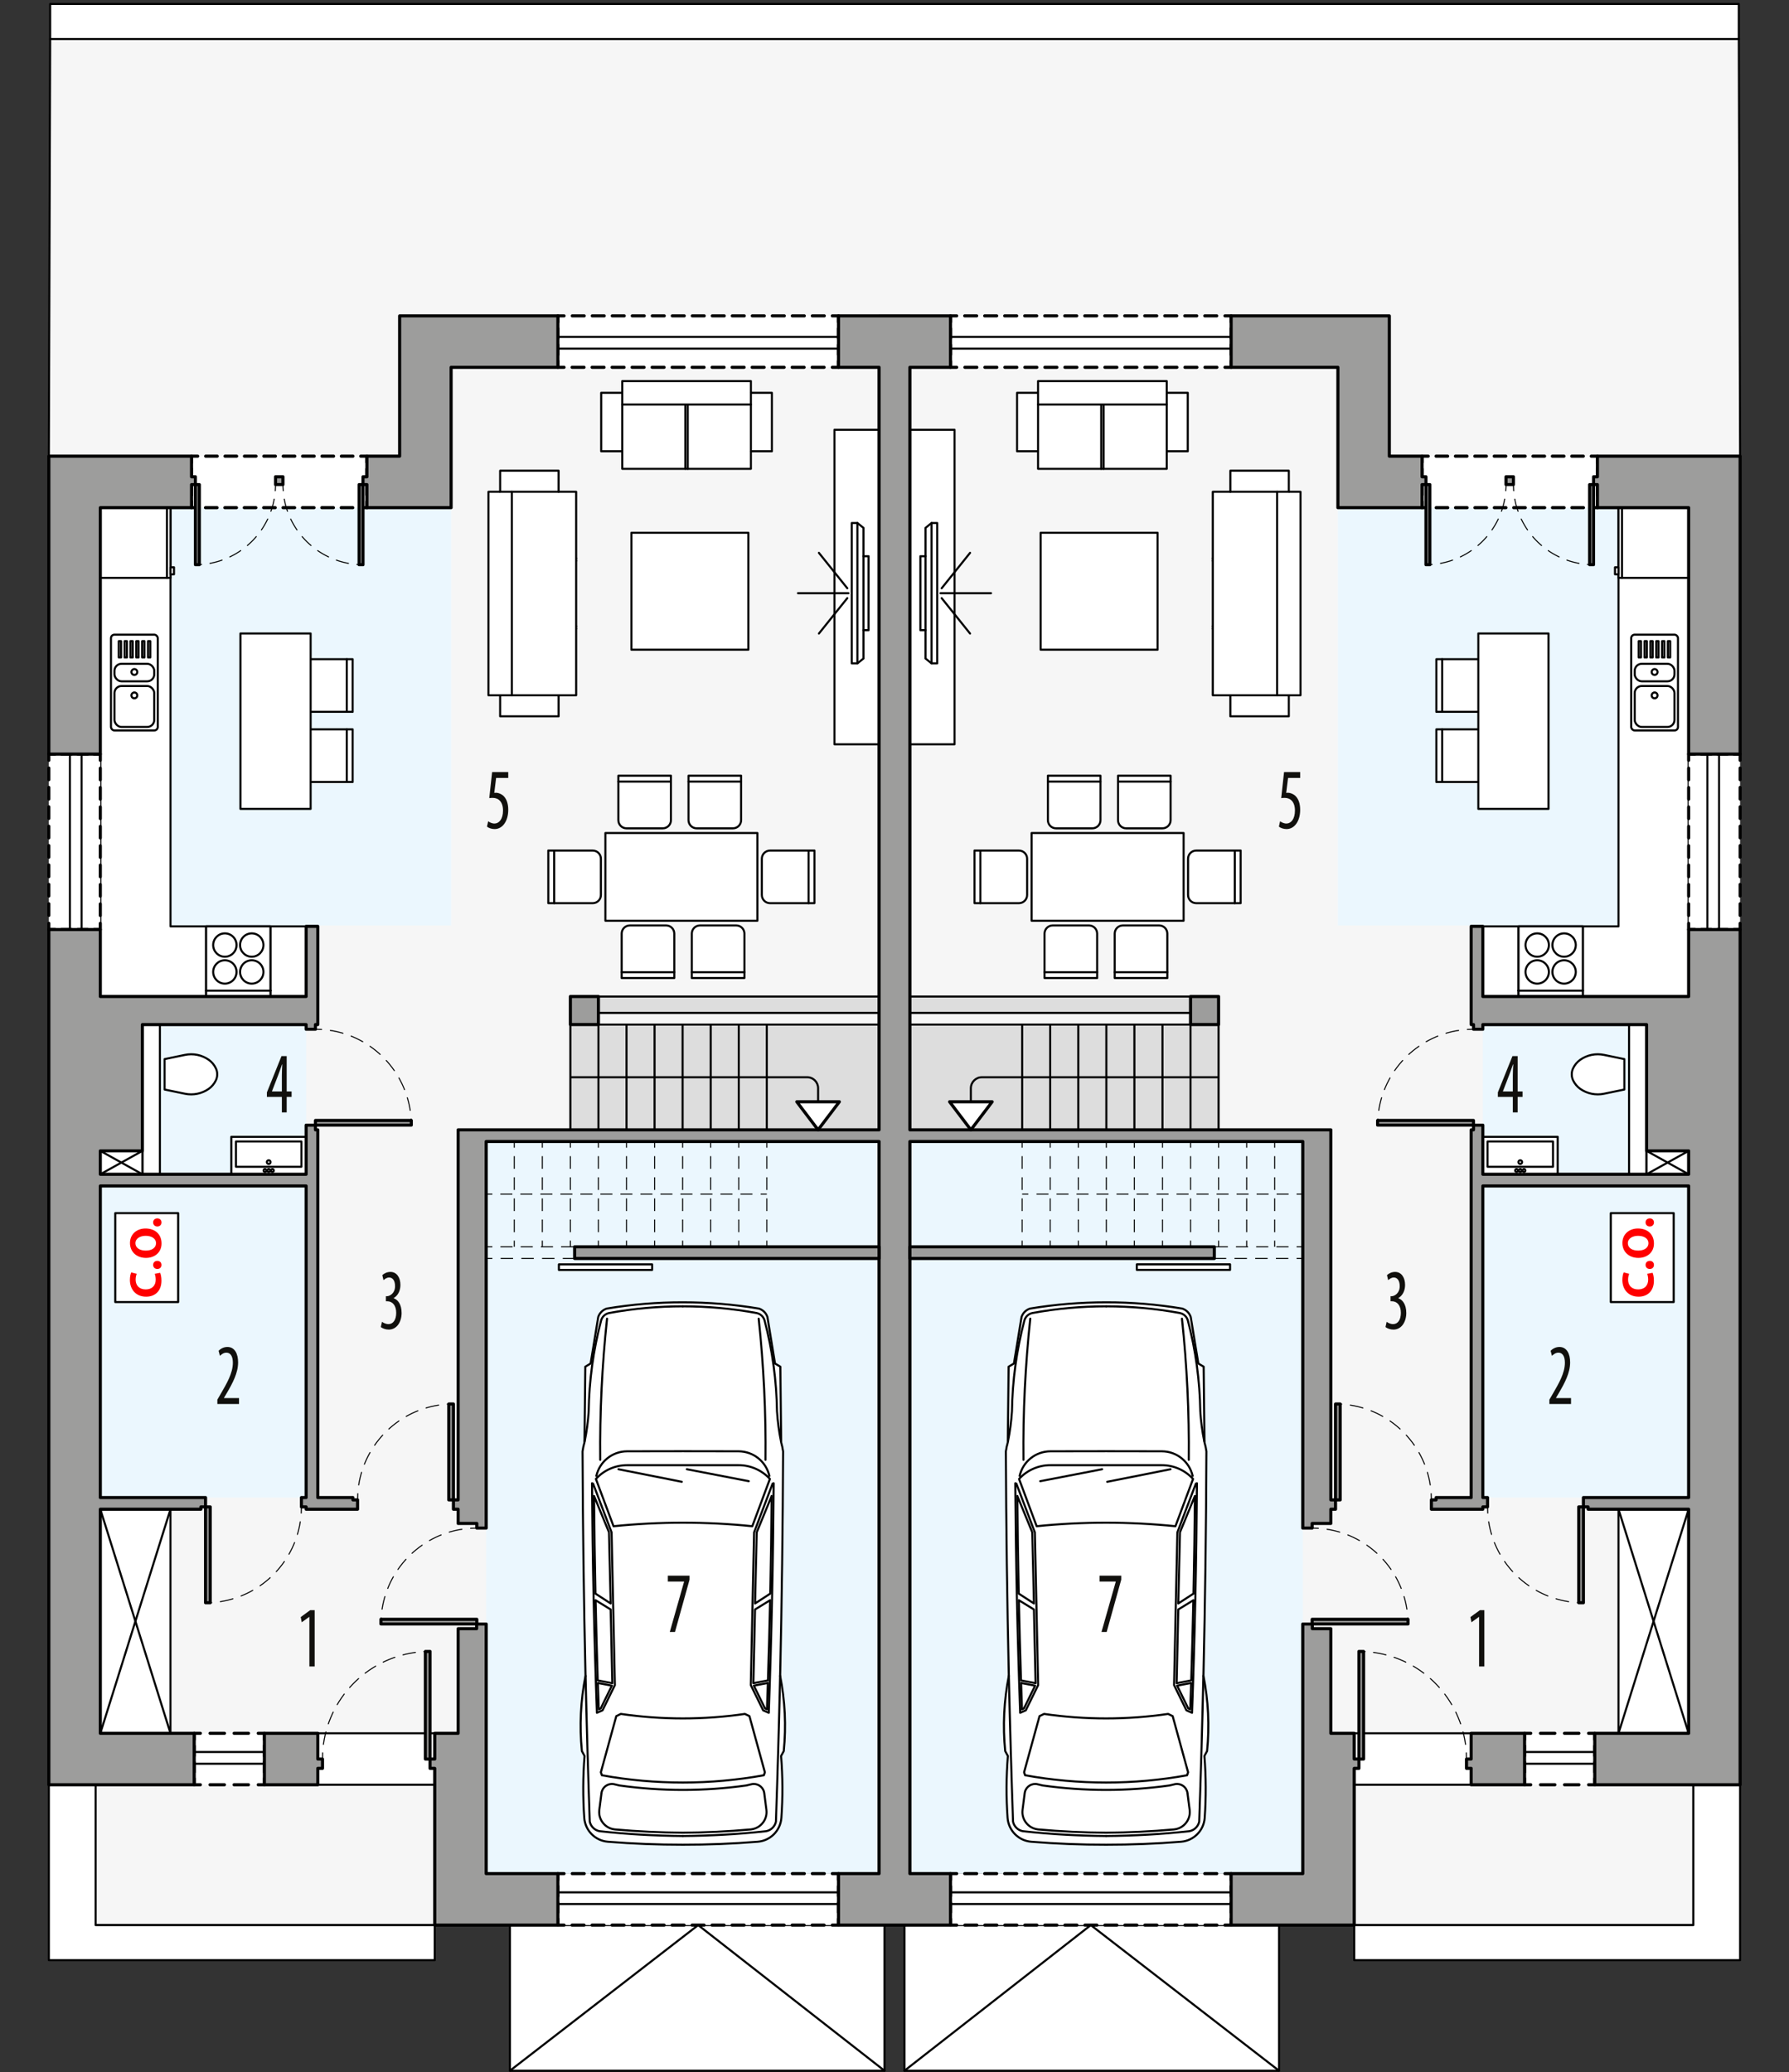 <?xml version="1.0" encoding="UTF-8"?><svg id="a" xmlns="http://www.w3.org/2000/svg" viewBox="0 0 433.69 502.22"><rect x="0" y="0" width="433.69" height="502.22" fill="#333333" stroke="none"/><g id="b"><polygon points="409.36 110.57 421.84 110.57 421.52 9.47 12.16 9.47 11.84 110.57 24.32 110.57 24.32 432.59 23.18 432.59 23.18 466.61 105.39 466.61 105.39 454.13 213.1 454.13 213.1 76.56 220.58 76.56 220.58 454.13 328.29 454.13 328.29 466.61 410.5 466.61 410.5 432.59 409.36 432.59 409.36 110.57" style="fill:#f6f6f6; stroke:#000; stroke-linecap:round; stroke-linejoin:round; stroke-width:.5px;"/><rect x="12.16" y=".97" width="409.36" height="8.5" transform="translate(433.68 10.44) rotate(-180)" style="fill:#fff; stroke:#000; stroke-linecap:round; stroke-linejoin:round; stroke-width:.5px;"/><rect x="123.62" y="466.61" width="90.8" height="35.29" style="fill:#fff; stroke:#000; stroke-linecap:round; stroke-linejoin:round; stroke-width:.5px;"/><polyline points="123.62 501.9 169.25 466.61 214.42 501.9" style="fill:none; stroke:#000; stroke-linecap:round; stroke-linejoin:round; stroke-width:.5px;"/><rect x="117.86" y="276.68" width="95.24" height="177.45" transform="translate(330.97 730.82) rotate(-180)" style="fill:#ebf7fe; stroke-width:0px;"/><polygon points="109.36 123.05 109.36 224.3 74.21 224.3 74.21 362.98 24.32 362.98 24.32 224.3 24.32 218.92 24.32 123.05 109.36 123.05" style="fill:#ebf7fe; stroke-width:0px;"/><polygon points="41.33 123.05 41.33 224.53 74.21 224.53 74.21 241.53 24.32 241.53 24.32 123.05 41.33 123.05" style="fill:#fff; stroke:#000; stroke-linecap:round; stroke-linejoin:round; stroke-width:.5px;"/><polygon points="23.18 432.59 23.18 466.61 105.39 466.61 105.39 475.11 11.84 475.11 11.84 432.59 23.18 432.59" style="fill:#fff; stroke:#000; stroke-linecap:round; stroke-linejoin:round; stroke-width:.5px;"/></g><g id="c"><rect x="219.26" y="466.61" width="90.8" height="35.29" style="fill:#fff; stroke:#000; stroke-linecap:round; stroke-linejoin:round; stroke-width:.5px;"/><polyline points="310.06 501.9 264.43 466.61 219.26 501.9" style="fill:none; stroke:#000; stroke-linecap:round; stroke-linejoin:round; stroke-width:.5px;"/><rect x="220.58" y="276.68" width="95.24" height="177.45" style="fill:#ebf7fe; stroke-width:0px;"/><polygon points="324.33 123.05 324.33 224.3 359.47 224.3 359.47 362.98 409.36 362.98 409.36 224.3 409.36 218.92 409.36 123.05 324.33 123.05" style="fill:#ebf7fe; stroke-width:0px;"/><polygon points="392.36 123.05 392.36 224.53 359.47 224.53 359.47 241.53 409.36 241.53 409.36 123.05 392.36 123.05" style="fill:#fff; stroke:#000; stroke-linecap:round; stroke-linejoin:round; stroke-width:.5px;"/><polygon points="410.5 432.59 410.5 466.61 328.29 466.61 328.29 475.11 421.84 475.11 421.84 432.59 410.5 432.59" style="fill:#fff; stroke:#000; stroke-linecap:round; stroke-linejoin:round; stroke-width:.5px;"/></g><g id="d"><g id="e"><rect x="220.58" y="104.17" width="10.82" height="76.24" style="fill:#fff; stroke:#000; stroke-linecap:round; stroke-linejoin:round; stroke-width:.5px;"/></g><g id="f"><line x1="228" y1="143.78" x2="240.25" y2="143.78" style="fill:#fff; stroke:#000; stroke-linecap:round; stroke-linejoin:round; stroke-width:.5px;"/></g><g id="g"><line x1="228.28" y1="142.58" x2="235.16" y2="134" style="fill:#fff; stroke:#000; stroke-linecap:round; stroke-linejoin:round; stroke-width:.5px;"/></g><g id="h"><line x1="228.28" y1="144.98" x2="235.16" y2="153.56" style="fill:#fff; stroke:#000; stroke-linecap:round; stroke-linejoin:round; stroke-width:.5px;"/></g><g id="i"><rect x="252.27" y="129.13" width="28.35" height="28.35" style="fill:#fff; stroke:#000; stroke-linecap:round; stroke-linejoin:round; stroke-width:.5px;"/></g><g id="j"><polygon points="225.83 160.79 227.2 160.79 227.2 126.77 225.83 126.77 224.36 127.95 224.36 134.82 223.12 134.82 223.12 152.74 224.36 152.74 224.36 159.61 225.83 160.79" style="fill:#fff; stroke:#000; stroke-linecap:round; stroke-linejoin:round; stroke-width:.5px;"/></g><g id="k"><line x1="225.83" y1="160.79" x2="225.83" y2="126.77" style="fill:#fff; stroke:#000; stroke-linecap:round; stroke-linejoin:round; stroke-width:.5px;"/></g><g id="l"><line x1="224.36" y1="134.82" x2="224.36" y2="152.74" style="fill:#fff; stroke:#000; stroke-linecap:round; stroke-linejoin:round; stroke-width:.5px;"/></g><g id="m"><line x1="294.01" y1="152.36" x2="309.6" y2="152.36" style="fill:#fff; stroke:#000; stroke-linecap:round; stroke-linejoin:round; stroke-width:.5px;"/></g><g id="n"><line x1="294.01" y1="151.8" x2="309.6" y2="151.8" style="fill:#fff; stroke:#000; stroke-linecap:round; stroke-linejoin:round; stroke-width:.5px;"/></g><g id="o"><line x1="294.01" y1="135.92" x2="309.6" y2="135.92" style="fill:#fff; stroke:#000; stroke-linecap:round; stroke-linejoin:round; stroke-width:.5px;"/></g><g id="p"><line x1="294.01" y1="135.35" x2="309.6" y2="135.35" style="fill:#fff; stroke:#000; stroke-linecap:round; stroke-linejoin:round; stroke-width:.5px;"/></g><g id="q"><polyline points="294.01 168.52 298.26 168.52 298.26 173.62 312.43 173.62 312.43 168.52 315.27 168.52 315.27 119.2 312.43 119.2 312.43 114.09 298.26 114.09 298.26 119.2 294.01 119.2 294.01 168.52" style="fill:#fff; stroke:#000; stroke-linecap:round; stroke-linejoin:round; stroke-width:.5px;"/></g><g id="r"><polyline points="312.43 168.52 309.6 168.52 309.6 119.2 312.43 119.2" style="fill:#fff; stroke:#000; stroke-linecap:round; stroke-linejoin:round; stroke-width:.5px;"/></g><g id="s"><line x1="298.26" y1="168.52" x2="309.6" y2="168.52" style="fill:#fff; stroke:#000; stroke-linecap:round; stroke-linejoin:round; stroke-width:.5px;"/></g><g id="t"><line x1="309.6" y1="119.2" x2="298.26" y2="119.2" style="fill:#fff; stroke:#000; stroke-linecap:round; stroke-linejoin:round; stroke-width:.5px;"/></g><g id="u"><polyline points="282.84 113.63 282.84 109.38 287.94 109.38 287.94 95.21 282.84 95.21 282.84 92.37 251.65 92.37 251.65 95.21 246.55 95.21 246.55 109.38 251.65 109.38 251.65 113.63 282.84 113.63" style="fill:#fff; stroke:#000; stroke-linecap:round; stroke-linejoin:round; stroke-width:.5px;"/></g><g id="v"><line x1="282.84" y1="109.38" x2="282.84" y2="98.04" style="fill:#fff; stroke:#000; stroke-linecap:round; stroke-linejoin:round; stroke-width:.5px;"/></g><g id="w"><line x1="251.65" y1="98.04" x2="251.65" y2="109.38" style="fill:#fff; stroke:#000; stroke-linecap:round; stroke-linejoin:round; stroke-width:.5px;"/></g><g id="x"><line x1="266.96" y1="113.63" x2="266.96" y2="98.04" style="fill:#fff; stroke:#000; stroke-linecap:round; stroke-linejoin:round; stroke-width:.5px;"/></g><g id="y"><line x1="267.53" y1="113.63" x2="267.53" y2="98.04" style="fill:#fff; stroke:#000; stroke-linecap:round; stroke-linejoin:round; stroke-width:.5px;"/></g><g id="z"><polyline points="282.84 95.21 282.84 98.04 251.65 98.04 251.65 95.21" style="fill:#fff; stroke:#000; stroke-linecap:round; stroke-linejoin:round; stroke-width:.5px;"/></g><g id="aa"><rect x="250.08" y="201.91" width="36.85" height="21.26" style="fill:#fff; stroke:#000; stroke-linecap:round; stroke-linejoin:round; stroke-width:.5px;"/></g><g id="ab"><path d="M254.03,188.02v10.77c0,1.1.89,1.98,1.98,1.98h8.79c1.1,0,1.98-.89,1.98-1.98v-10.77h-12.76" style="fill:#fff; stroke:#000; stroke-linecap:round; stroke-linejoin:round; stroke-width:.5px;"/></g><g id="ac"><line x1="254.03" y1="189.44" x2="266.78" y2="189.44" style="fill:#fff; stroke:#000; stroke-linecap:round; stroke-linejoin:round; stroke-width:.5px;"/></g><g id="ad"><path d="M271.03,188.02v10.77c0,1.1.89,1.98,1.98,1.98h8.79c1.1,0,1.98-.89,1.98-1.98v-10.77h-12.76" style="fill:#fff; stroke:#000; stroke-linecap:round; stroke-linejoin:round; stroke-width:.5px;"/></g><g id="ae"><line x1="271.03" y1="189.44" x2="283.79" y2="189.44" style="fill:#fff; stroke:#000; stroke-linecap:round; stroke-linejoin:round; stroke-width:.5px;"/></g><g id="af"><path d="M282.98,237.06v-10.77c0-1.1-.89-1.98-1.98-1.98h-8.79c-1.1,0-1.98.89-1.98,1.98v10.77s12.76,0,12.76,0" style="fill:#fff; stroke:#000; stroke-linecap:round; stroke-linejoin:round; stroke-width:.5px;"/></g><g id="ag"><line x1="282.98" y1="235.64" x2="270.22" y2="235.64" style="fill:#fff; stroke:#000; stroke-linecap:round; stroke-linejoin:round; stroke-width:.5px;"/></g><g id="ah"><path d="M265.97,237.06v-10.77c0-1.1-.89-1.98-1.98-1.98h-8.79c-1.1,0-1.98.89-1.98,1.98v10.77h12.76" style="fill:#fff; stroke:#000; stroke-linecap:round; stroke-linejoin:round; stroke-width:.5px;"/></g><g id="ai"><line x1="265.97" y1="235.64" x2="253.21" y2="235.64" style="fill:#fff; stroke:#000; stroke-linecap:round; stroke-linejoin:round; stroke-width:.5px;"/></g><g id="aj"><path d="M300.76,206.16h-10.77c-1.1,0-1.98.89-1.98,1.98v8.79c0,1.1.89,1.98,1.98,1.98h10.77s0-12.76,0-12.76" style="fill:#fff; stroke:#000; stroke-linecap:round; stroke-linejoin:round; stroke-width:.5px;"/></g><g id="ak"><line x1="299.34" y1="206.16" x2="299.34" y2="218.92" style="fill:#fff; stroke:#000; stroke-linecap:round; stroke-linejoin:round; stroke-width:.5px;"/></g><g id="al"><path d="M236.24,206.16h10.77c1.1,0,1.98.89,1.98,1.98v8.79c0,1.1-.89,1.98-1.98,1.98h-10.77s0-12.76,0-12.76" style="fill:#fff; stroke:#000; stroke-linecap:round; stroke-linejoin:round; stroke-width:.5px;"/></g><g id="am"><line x1="237.66" y1="206.16" x2="237.66" y2="218.92" style="fill:#fff; stroke:#000; stroke-linecap:round; stroke-linejoin:round; stroke-width:.5px;"/></g><g id="an"><path d="M348.2,189.53h10.77c1.1,0,1.98-.89,1.98-1.98v-8.79c0-1.1-.89-1.98-1.98-1.98h-10.77v12.76" style="fill:#fff; stroke:#000; stroke-linecap:round; stroke-linejoin:round; stroke-width:.5px;"/></g><g id="ao"><line x1="349.61" y1="189.53" x2="349.61" y2="176.78" style="fill:#fff; stroke:#000; stroke-linecap:round; stroke-linejoin:round; stroke-width:.5px;"/></g><g id="ap"><path d="M348.2,172.53h10.77c1.1,0,1.98-.89,1.98-1.98v-8.79c0-1.1-.89-1.98-1.98-1.98h-10.77v12.76" style="fill:#fff; stroke:#000; stroke-linecap:round; stroke-linejoin:round; stroke-width:.5px;"/></g><g id="aq"><line x1="349.61" y1="172.53" x2="349.61" y2="159.77" style="fill:#fff; stroke:#000; stroke-linecap:round; stroke-linejoin:round; stroke-width:.5px;"/></g><g id="ar"><rect x="358.38" y="153.54" width="17.01" height="42.52" style="fill:#fff; stroke:#000; stroke-linecap:round; stroke-linejoin:round; stroke-width:.5px;"/></g><g id="as"><polyline points="359.47 284.62 359.47 275.55 377.62 275.55 377.62 284.62 359.47 284.62" style="fill:#fff; stroke:#000; stroke-linecap:round; stroke-linejoin:round; stroke-width:.5px;"/></g><g id="at"><rect x="360.61" y="276.68" width="15.87" height="6.12" style="fill:#fff; stroke:#000; stroke-linecap:round; stroke-linejoin:round; stroke-width:.5px;"/></g><g id="au"><path d="M368.09,281.67c0-.25.2-.45.45-.45s.45.2.45.45-.2.45-.45.45-.45-.2-.45-.45h0Z" style="fill:#fff; stroke:#000; stroke-linecap:round; stroke-linejoin:round; stroke-width:.5px;"/></g><g id="av"><path d="M368.21,283.71c0-.19.15-.34.34-.34s.34.15.34.34-.15.34-.34.34-.34-.15-.34-.34h0Z" style="fill:#fff; stroke:#000; stroke-linecap:round; stroke-linejoin:round; stroke-width:.5px;"/></g><g id="aw"><path d="M369.11,283.71c0-.19.15-.34.34-.34s.34.15.34.34-.15.34-.34.34-.34-.15-.34-.34h0Z" style="fill:#fff; stroke:#000; stroke-linecap:round; stroke-linejoin:round; stroke-width:.5px;"/></g><g id="ax"><path d="M367.3,283.71c0-.19.15-.34.34-.34s.34.15.34.34-.15.34-.34.34-.34-.15-.34-.34h0Z" style="fill:#fff; stroke:#000; stroke-linecap:round; stroke-linejoin:round; stroke-width:.5px;"/></g><path d="M268.14,447.12c6.07,0,12.13-.23,18.18-.72,3.07-.25,5.5-2.7,5.72-5.78.35-4.99.33-10.01-.07-15l.65-1.19c.61-6.09.31-12.24-.88-18.24.41-18.13.65-36.27.72-54.4-.1-.74-.26-1.47-.47-2.19l-.2-18.34-1.29-.77-1.84-11.27c-.32-.96-1.08-1.72-2.04-2.04-6.1-1.02-12.28-1.53-18.47-1.52-6.19,0-12.37.5-18.47,1.52-.96.32-1.72,1.07-2.04,2.04l-1.84,11.27-1.29.77-.2,18.34c-.21.72-.36,1.45-.47,2.19.07,18.14.31,36.27.72,54.4-1.19,6-1.49,12.15-.88,18.24l.65,1.19c-.4,4.99-.43,10-.07,15,.22,3.07,2.65,5.53,5.72,5.78,6.05.49,12.11.73,18.18.72Z" style="fill:#fff; stroke:#000; stroke-linecap:round; stroke-linejoin:round; stroke-width:.5px;"/><path d="M291.73,406.2c-.27,11.78-.61,23.56-1.02,35.34-.26,1.19-1.22,2.11-2.42,2.31-6.69.73-13.41,1.11-20.14,1.16" style="fill:#fff; stroke:#000; stroke-linecap:round; stroke-linejoin:round; stroke-width:.5px;"/><path d="M288.98,415.15l-1.37-.6-2.99-6.11.8-37.02,4.48-11.81.26-.09c-.12,18.55-.51,37.09-1.19,55.62Z" style="fill:#fff; stroke:#000; stroke-linecap:round; stroke-linejoin:round; stroke-width:.5px;"/><path d="M291.94,349.36c-.49-2.41-.81-4.85-.97-7.3-.11-7.41-1.11-14.79-3-21.96-.25-.96-1.03-1.68-2.01-1.86-5.88-1.07-11.84-1.61-17.82-1.61" style="fill:#fff; stroke:#000; stroke-linecap:round; stroke-linejoin:round; stroke-width:.5px;"/><path d="M244.56,406.2c.27,11.78.61,23.56,1.02,35.34.26,1.19,1.22,2.11,2.42,2.31,6.69.73,13.41,1.11,20.14,1.16" style="fill:#fff; stroke:#000; stroke-linecap:round; stroke-linejoin:round; stroke-width:.5px;"/><path d="M247.18,357.74c.79-3.49,3.88-5.96,7.46-5.97l13.51-.02,13.51.02c3.57,0,6.67,2.48,7.46,5.97" style="fill:#fff; stroke:#000; stroke-linecap:round; stroke-linejoin:round; stroke-width:.5px;"/><path d="M247.31,415.15l1.37-.6,2.99-6.11-.8-37.02-4.48-11.81-.26-.09c.12,18.55.51,37.09,1.19,55.62Z" style="fill:#fff; stroke:#000; stroke-linecap:round; stroke-linejoin:round; stroke-width:.5px;"/><path d="M244.35,349.36c.49-2.41.81-4.85.97-7.3.11-7.41,1.11-14.79,3-21.96.25-.96,1.03-1.68,2.01-1.86,5.88-1.07,11.84-1.61,17.82-1.61" style="fill:#fff; stroke:#000; stroke-linecap:round; stroke-linejoin:round; stroke-width:.5px;"/><path d="M268.14,369.07c-5.62,0-11.24.28-16.83.86l-4.27-11.46c1.95-2.13,4.7-3.34,7.58-3.34h13.51s13.51,0,13.51,0c2.89,0,5.64,1.21,7.58,3.34l-4.27,11.46c-5.59-.57-11.21-.86-16.83-.86Z" style="fill:#fff; stroke:#000; stroke-linecap:round; stroke-linejoin:round; stroke-width:.5px;"/><line x1="283.76" y1="356.11" x2="268.41" y2="359.16" style="fill:#fff; stroke:#000; stroke-linecap:round; stroke-linejoin:round; stroke-width:.5px;"/><line x1="267.18" y1="356.11" x2="252.18" y2="359.01" style="fill:#fff; stroke:#000; stroke-linecap:round; stroke-linejoin:round; stroke-width:.5px;"/><path d="M289.67,362.59c-.06,7.89-.18,15.78-.34,23.67l-3.69,2.39.41-17.25,3.62-8.81Z" style="fill:#fff; stroke:#000; stroke-linecap:round; stroke-linejoin:round; stroke-width:.5px;"/><path d="M289.3,387.86c-.14,6.48-.31,12.96-.52,19.44l-3.54.67.4-17.86,3.66-2.25Z" style="fill:#fff; stroke:#000; stroke-linecap:round; stroke-linejoin:round; stroke-width:.5px;"/><path d="M288.76,407.92l-3.4.65,2.7,5.52.48.21c.08-2.13.15-4.25.22-6.38Z" style="fill:#fff; stroke:#000; stroke-linecap:round; stroke-linejoin:round; stroke-width:.5px;"/><path d="M246.62,362.59c.06,7.89.18,15.78.34,23.67l3.69,2.39-.41-17.25-3.62-8.81Z" style="fill:#fff; stroke:#000; stroke-linecap:round; stroke-linejoin:round; stroke-width:.5px;"/><path d="M246.99,387.86c.14,6.48.31,12.96.52,19.44l3.54.67-.4-17.86-3.66-2.25Z" style="fill:#fff; stroke:#000; stroke-linecap:round; stroke-linejoin:round; stroke-width:.5px;"/><path d="M247.53,407.92l3.4.65-2.7,5.52-.48.21c-.08-2.13-.15-4.25-.22-6.38Z" style="fill:#fff; stroke:#000; stroke-linecap:round; stroke-linejoin:round; stroke-width:.5px;"/><path d="M268.14,444.21c5.49-.04,10.98-.3,16.44-.79,2.32-.21,4.04-2.26,3.83-4.59,0-.05-.01-.11-.02-.16l-.52-4.05c-.18-1.4-1.46-2.38-2.86-2.2-.09.01-.18.03-.27.05l-1.21.29c-5.1.72-10.24,1.08-15.39,1.08-5.15,0-10.29-.36-15.39-1.08l-1.21-.29c-1.37-.33-2.75.51-3.08,1.88-.02.09-.04.18-.05.27l-.52,4.05c-.3,2.31,1.34,4.43,3.65,4.73.05,0,.11.01.16.02,5.47.49,10.95.76,16.44.79Z" style="fill:#fff; stroke:#000; stroke-linecap:round; stroke-linejoin:round; stroke-width:.5px;"/><path d="M268.14,432.05c6.58,0,13.15-.58,19.63-1.76l.25-.72-3.74-13.61-1.1-.54c-4.98.73-10.01,1.09-15.04,1.09-5.03,0-10.06-.36-15.04-1.09l-1.1.54-3.74,13.61.25.72c6.48,1.17,13.05,1.76,19.63,1.76Z" style="fill:#fff; stroke:#000; stroke-linecap:round; stroke-linejoin:round; stroke-width:.5px;"/><path d="M286.53,319.62c1.22,11.36,1.77,22.78,1.65,34.21" style="fill:#fff; stroke:#000; stroke-linecap:round; stroke-linejoin:round; stroke-width:.5px;"/><path d="M248.11,353.83c-.12-11.43.43-22.85,1.65-34.21" style="fill:#fff; stroke:#000; stroke-linecap:round; stroke-linejoin:round; stroke-width:.5px;"/><polygon points="368.12 224.53 368.12 240.12 368.12 241.54 383.71 241.54 383.71 224.53 368.12 224.53" style="fill:#fff; stroke:#000; stroke-linecap:round; stroke-linejoin:round; stroke-width:.5px;"/><path d="M369.82,229.06c0-1.57,1.27-2.83,2.83-2.83,1.57,0,2.83,1.27,2.83,2.83,0,1.57-1.27,2.83-2.83,2.83-1.57,0-2.83-1.27-2.83-2.83h0Z" style="fill:#fff; stroke:#000; stroke-linecap:round; stroke-linejoin:round; stroke-width:.5px;"/><path d="M369.82,235.58c0-1.57,1.27-2.83,2.83-2.83,1.57,0,2.83,1.27,2.83,2.83s-1.27,2.83-2.83,2.83c-1.57,0-2.83-1.27-2.83-2.83h0Z" style="fill:#fff; stroke:#000; stroke-linecap:round; stroke-linejoin:round; stroke-width:.5px;"/><path d="M376.34,235.58c0-1.57,1.27-2.83,2.83-2.83s2.83,1.27,2.83,2.83-1.27,2.83-2.83,2.83-2.83-1.27-2.83-2.83h0Z" style="fill:#fff; stroke:#000; stroke-linecap:round; stroke-linejoin:round; stroke-width:.5px;"/><path d="M376.34,229.06c0-1.57,1.27-2.83,2.83-2.83s2.83,1.27,2.83,2.83-1.27,2.83-2.83,2.83-2.83-1.27-2.83-2.83h0Z" style="fill:#fff; stroke:#000; stroke-linecap:round; stroke-linejoin:round; stroke-width:.5px;"/><line x1="383.71" y1="240.12" x2="368.12" y2="240.12" style="fill:#fff; stroke:#000; stroke-linecap:round; stroke-linejoin:round; stroke-width:.5px;"/><line x1="368.12" y1="240.12" x2="368.12" y2="240.12" style="fill:#fff; stroke:#000; stroke-linecap:round; stroke-linejoin:round; stroke-width:.5px;"/><polygon points="368.12 224.53 368.12 240.12 368.12 241.54 383.71 241.54 383.71 224.53 368.12 224.53" style="fill:#fff; stroke:#000; stroke-linecap:round; stroke-linejoin:round; stroke-width:.5px;"/><path d="M369.82,229.06c0-1.57,1.27-2.83,2.83-2.83,1.57,0,2.83,1.27,2.83,2.83,0,1.57-1.27,2.83-2.83,2.83-1.57,0-2.83-1.27-2.83-2.83h0Z" style="fill:#fff; stroke:#000; stroke-linecap:round; stroke-linejoin:round; stroke-width:.5px;"/><path d="M369.82,235.58c0-1.57,1.27-2.83,2.83-2.83,1.57,0,2.83,1.27,2.83,2.83s-1.27,2.83-2.83,2.83c-1.57,0-2.83-1.27-2.83-2.83h0Z" style="fill:#fff; stroke:#000; stroke-linecap:round; stroke-linejoin:round; stroke-width:.5px;"/><path d="M376.34,235.58c0-1.57,1.27-2.83,2.83-2.83s2.83,1.27,2.83,2.83-1.27,2.83-2.83,2.83-2.83-1.27-2.83-2.83h0Z" style="fill:#fff; stroke:#000; stroke-linecap:round; stroke-linejoin:round; stroke-width:.5px;"/><path d="M376.34,229.06c0-1.57,1.27-2.83,2.83-2.83s2.83,1.27,2.83,2.83-1.27,2.83-2.83,2.83-2.83-1.27-2.83-2.83h0Z" style="fill:#fff; stroke:#000; stroke-linecap:round; stroke-linejoin:round; stroke-width:.5px;"/><line x1="383.71" y1="240.12" x2="368.12" y2="240.12" style="fill:#fff; stroke:#000; stroke-linecap:round; stroke-linejoin:round; stroke-width:.5px;"/><line x1="368.12" y1="240.12" x2="368.12" y2="240.12" style="fill:#fff; stroke:#000; stroke-linecap:round; stroke-linejoin:round; stroke-width:.5px;"/><rect x="392.36" y="123.05" width="17.01" height="17.01" style="fill:#fff; stroke:#000; stroke-linecap:round; stroke-linejoin:round; stroke-width:.5px;"/><rect x="391.51" y="137.5" width=".85" height="1.7" style="fill:#fff; stroke:#000; stroke-linecap:round; stroke-linejoin:round; stroke-width:.5px;"/><line x1="393.21" y1="140.05" x2="393.21" y2="123.05" style="fill:#fff; stroke:#000; stroke-linecap:round; stroke-linejoin:round; stroke-width:.5px;"/><path d="M393.78,264.08l-4.93,1.02c-2.01.42-4.1-.01-5.78-1.19-.75-.53-1.34-1.25-1.73-2.08-.42-.91-.42-1.96,0-2.87.39-.83.98-1.55,1.73-2.08,1.68-1.18,3.77-1.61,5.78-1.19l4.93,1.02v7.37" style="fill:#fff; stroke:#000; stroke-linecap:round; stroke-linejoin:round; stroke-width:.5px;"/><rect x="390.49" y="294.04" width="15.25" height="21.55" style="fill:#fff; stroke:#000; stroke-linecap:round; stroke-linejoin:round; stroke-width:.5px;"/><rect x="395.44" y="153.83" width="11.34" height="23.22" rx=".85" ry=".85" style="fill:none; stroke:#000; stroke-linecap:round; stroke-linejoin:round; stroke-width:.5px;"/><rect x="396.29" y="166.28" width="9.64" height="9.92" rx="1.7" ry="1.7" style="fill:none; stroke:#000; stroke-linecap:round; stroke-linejoin:round; stroke-width:.5px;"/><rect x="396.29" y="160.89" width="9.64" height="4.25" rx="1.7" ry="1.7" style="fill:none; stroke:#000; stroke-linecap:round; stroke-linejoin:round; stroke-width:.5px;"/><path d="M400.4,162.88c0-.39.32-.71.71-.71s.71.32.71.71-.32.71-.71.71-.71-.32-.71-.71h0Z" style="fill:none; stroke:#000; stroke-linecap:round; stroke-linejoin:round; stroke-width:.5px;"/><path d="M400.4,168.55c0-.39.32-.71.71-.71s.71.32.71.71-.32.71-.71.71-.71-.32-.71-.71h0Z" style="fill:none; stroke:#000; stroke-linecap:round; stroke-linejoin:round; stroke-width:.5px;"/><rect x="404.33" y="155.4" width=".56" height="3.95" style="fill:none; stroke:#000; stroke-linecap:round; stroke-linejoin:round; stroke-width:.5px;"/><rect x="402.92" y="155.4" width=".56" height="3.95" style="fill:none; stroke:#000; stroke-linecap:round; stroke-linejoin:round; stroke-width:.5px;"/><rect x="401.5" y="155.4" width=".56" height="3.95" style="fill:none; stroke:#000; stroke-linecap:round; stroke-linejoin:round; stroke-width:.5px;"/><rect x="400.08" y="155.4" width=".56" height="3.95" style="fill:none; stroke:#000; stroke-linecap:round; stroke-linejoin:round; stroke-width:.5px;"/><rect x="398.67" y="155.4" width=".56" height="3.95" style="fill:none; stroke:#000; stroke-linecap:round; stroke-linejoin:round; stroke-width:.5px;"/><rect x="397.25" y="155.4" width=".56" height="3.95" style="fill:none; stroke:#000; stroke-linecap:round; stroke-linejoin:round; stroke-width:.5px;"/><rect x="394.92" y="248.34" width="4.24" height="36.28" style="fill:#fff; stroke:#000; stroke-miterlimit:10; stroke-width:.5px;"/><rect x="399.16" y="278.95" width="10.2" height="5.67" style="fill:#fff; stroke:#000; stroke-miterlimit:10; stroke-width:.5px;"/><line x1="409.36" y1="284.62" x2="399.16" y2="278.95" style="fill:none; stroke:#000; stroke-linecap:round; stroke-linejoin:round; stroke-width:.5px;"/><line x1="399.16" y1="284.62" x2="409.36" y2="278.95" style="fill:none; stroke:#000; stroke-linecap:round; stroke-linejoin:round; stroke-width:.5px;"/><rect x="392.36" y="365.81" width="17.01" height="54.31" style="fill:#fff; stroke:#000; stroke-linecap:round; stroke-linejoin:round; stroke-width:.5px;"/><line x1="392.36" y1="420.12" x2="409.36" y2="365.81" style="fill:none; stroke:#000; stroke-linecap:round; stroke-linejoin:round; stroke-width:.5px;"/><line x1="409.36" y1="420.12" x2="392.36" y2="365.81" style="fill:none; stroke:#000; stroke-linecap:round; stroke-linejoin:round; stroke-width:.5px;"/></g><g id="ay"><rect x="220.58" y="248.34" width="74.83" height="25.51" style="fill:#ddd; stroke:#000; stroke-miterlimit:10; stroke-width:.5px;"/><rect x="220.58" y="241.54" width="68.03" height="3.97" style="fill:#ddd; stroke:#000; stroke-miterlimit:10; stroke-width:.5px;"/><line x1="288.61" y1="273.85" x2="288.61" y2="248.34" style="fill:none; stroke:#000; stroke-miterlimit:10; stroke-width:.5px;"/><line x1="281.81" y1="273.85" x2="281.81" y2="248.34" style="fill:none; stroke:#000; stroke-miterlimit:10; stroke-width:.5px;"/><line x1="275" y1="273.85" x2="275" y2="248.34" style="fill:none; stroke:#000; stroke-miterlimit:10; stroke-width:.5px;"/><line x1="268.2" y1="273.85" x2="268.2" y2="248.34" style="fill:none; stroke:#000; stroke-miterlimit:10; stroke-width:.5px;"/><line x1="261.4" y1="273.85" x2="261.4" y2="248.34" style="fill:none; stroke:#000; stroke-miterlimit:10; stroke-width:.5px;"/><line x1="254.59" y1="273.85" x2="254.59" y2="248.34" style="fill:none; stroke:#000; stroke-miterlimit:10; stroke-width:.5px;"/><line x1="247.79" y1="273.85" x2="247.79" y2="248.34" style="fill:none; stroke:#000; stroke-miterlimit:10; stroke-width:.5px;"/><path d="M235.36,267.05v-3.28c0-1.48,1.2-2.67,2.67-2.67h57.37" style="fill:none; stroke:#000; stroke-miterlimit:10; stroke-width:.5px;"/><line x1="309.02" y1="276.68" x2="309.02" y2="278.18" style="fill:none; stroke:#000; stroke-miterlimit:10; stroke-width:.25px;"/><line x1="309.02" y1="280.23" x2="309.02" y2="299.67" style="fill:none; stroke:#000; stroke-dasharray:0 0 3.07 2.05; stroke-miterlimit:10; stroke-width:.25px;"/><line x1="309.02" y1="300.7" x2="309.02" y2="302.2" style="fill:none; stroke:#000; stroke-miterlimit:10; stroke-width:.25px;"/><line x1="302.22" y1="276.68" x2="302.22" y2="278.18" style="fill:none; stroke:#000; stroke-miterlimit:10; stroke-width:.25px;"/><line x1="302.22" y1="280.23" x2="302.22" y2="299.67" style="fill:none; stroke:#000; stroke-dasharray:0 0 3.07 2.05; stroke-miterlimit:10; stroke-width:.25px;"/><line x1="302.22" y1="300.7" x2="302.22" y2="302.2" style="fill:none; stroke:#000; stroke-miterlimit:10; stroke-width:.25px;"/><line x1="295.41" y1="276.68" x2="295.41" y2="278.18" style="fill:none; stroke:#000; stroke-miterlimit:10; stroke-width:.25px;"/><line x1="295.41" y1="280.23" x2="295.41" y2="299.67" style="fill:none; stroke:#000; stroke-dasharray:0 0 3.07 2.05; stroke-miterlimit:10; stroke-width:.25px;"/><line x1="295.41" y1="300.7" x2="295.41" y2="302.2" style="fill:none; stroke:#000; stroke-miterlimit:10; stroke-width:.25px;"/><line x1="288.61" y1="276.68" x2="288.61" y2="278.18" style="fill:none; stroke:#000; stroke-miterlimit:10; stroke-width:.25px;"/><line x1="288.61" y1="280.23" x2="288.61" y2="299.67" style="fill:none; stroke:#000; stroke-dasharray:0 0 3.07 2.05; stroke-miterlimit:10; stroke-width:.25px;"/><line x1="288.61" y1="300.7" x2="288.61" y2="302.2" style="fill:none; stroke:#000; stroke-miterlimit:10; stroke-width:.25px;"/><line x1="281.81" y1="276.68" x2="281.81" y2="278.18" style="fill:none; stroke:#000; stroke-miterlimit:10; stroke-width:.25px;"/><line x1="281.81" y1="280.23" x2="281.81" y2="299.67" style="fill:none; stroke:#000; stroke-dasharray:0 0 3.07 2.05; stroke-miterlimit:10; stroke-width:.25px;"/><line x1="281.81" y1="300.7" x2="281.81" y2="302.2" style="fill:none; stroke:#000; stroke-miterlimit:10; stroke-width:.25px;"/><line x1="275" y1="276.68" x2="275" y2="278.18" style="fill:none; stroke:#000; stroke-miterlimit:10; stroke-width:.25px;"/><line x1="275" y1="280.23" x2="275" y2="299.67" style="fill:none; stroke:#000; stroke-dasharray:0 0 3.07 2.05; stroke-miterlimit:10; stroke-width:.25px;"/><line x1="275" y1="300.7" x2="275" y2="302.2" style="fill:none; stroke:#000; stroke-miterlimit:10; stroke-width:.25px;"/><line x1="268.2" y1="276.68" x2="268.2" y2="278.18" style="fill:none; stroke:#000; stroke-miterlimit:10; stroke-width:.25px;"/><line x1="268.2" y1="280.23" x2="268.2" y2="299.67" style="fill:none; stroke:#000; stroke-dasharray:0 0 3.07 2.05; stroke-miterlimit:10; stroke-width:.25px;"/><line x1="268.2" y1="300.7" x2="268.2" y2="302.2" style="fill:none; stroke:#000; stroke-miterlimit:10; stroke-width:.25px;"/><line x1="261.4" y1="276.68" x2="261.4" y2="278.18" style="fill:none; stroke:#000; stroke-miterlimit:10; stroke-width:.25px;"/><line x1="261.4" y1="280.23" x2="261.4" y2="299.67" style="fill:none; stroke:#000; stroke-dasharray:0 0 3.07 2.05; stroke-miterlimit:10; stroke-width:.25px;"/><line x1="261.4" y1="300.7" x2="261.4" y2="302.2" style="fill:none; stroke:#000; stroke-miterlimit:10; stroke-width:.25px;"/><line x1="254.59" y1="276.68" x2="254.59" y2="278.18" style="fill:none; stroke:#000; stroke-miterlimit:10; stroke-width:.25px;"/><line x1="254.59" y1="280.23" x2="254.59" y2="299.67" style="fill:none; stroke:#000; stroke-dasharray:0 0 3.07 2.05; stroke-miterlimit:10; stroke-width:.25px;"/><line x1="254.59" y1="300.7" x2="254.59" y2="302.2" style="fill:none; stroke:#000; stroke-miterlimit:10; stroke-width:.25px;"/><line x1="247.79" y1="276.68" x2="247.79" y2="278.18" style="fill:none; stroke:#000; stroke-miterlimit:10; stroke-width:.25px;"/><line x1="247.79" y1="280.23" x2="247.79" y2="299.67" style="fill:none; stroke:#000; stroke-dasharray:0 0 3.07 2.05; stroke-miterlimit:10; stroke-width:.25px;"/><line x1="247.79" y1="300.7" x2="247.79" y2="302.2" style="fill:none; stroke:#000; stroke-miterlimit:10; stroke-width:.25px;"/><line x1="315.82" y1="302.2" x2="314.32" y2="302.2" style="fill:none; stroke:#000; stroke-miterlimit:10; stroke-width:.25px;"/><line x1="312.36" y1="302.2" x2="225.14" y2="302.2" style="fill:none; stroke:#000; stroke-dasharray:0 0 2.94 1.96; stroke-miterlimit:10; stroke-width:.25px;"/><line x1="224.16" y1="302.2" x2="222.66" y2="302.2" style="fill:none; stroke:#000; stroke-miterlimit:10; stroke-width:.25px;"/><line x1="315.82" y1="305.03" x2="314.32" y2="305.03" style="fill:none; stroke:#000; stroke-miterlimit:10; stroke-width:.25px;"/><line x1="312.32" y1="305.03" x2="223.08" y2="305.03" style="fill:none; stroke:#000; stroke-dasharray:0 0 3.01 2.01; stroke-miterlimit:10; stroke-width:.25px;"/><line x1="222.08" y1="305.03" x2="220.58" y2="305.03" style="fill:none; stroke:#000; stroke-miterlimit:10; stroke-width:.25px;"/><line x1="315.82" y1="289.44" x2="314.32" y2="289.44" style="fill:none; stroke:#000; stroke-miterlimit:10; stroke-width:.25px;"/><line x1="312.38" y1="289.44" x2="250.26" y2="289.44" style="fill:none; stroke:#000; stroke-dasharray:0 0 2.91 1.94; stroke-miterlimit:10; stroke-width:.25px;"/><line x1="249.29" y1="289.44" x2="247.79" y2="289.44" style="fill:none; stroke:#000; stroke-miterlimit:10; stroke-width:.25px;"/></g><g id="az"><rect x="230.42" y="76.56" width="68.03" height="12.47" style="fill:#fff; stroke-width:0px;"/><polyline points="298.45 87.53 298.45 89.03 296.95 89.03" style="fill:none; stroke:#000; stroke-linecap:round; stroke-linejoin:round; stroke-width:.75px;"/><line x1="295.01" y1="89.03" x2="232.89" y2="89.03" style="fill:none; stroke:#000; stroke-dasharray:0 0 2.91 1.94; stroke-linecap:round; stroke-linejoin:round; stroke-width:.75px;"/><polyline points="231.92 89.03 230.42 89.03 230.42 87.53" style="fill:none; stroke:#000; stroke-linecap:round; stroke-linejoin:round; stroke-width:.75px;"/><line x1="230.42" y1="85.95" x2="230.42" y2="78.85" style="fill:none; stroke:#000; stroke-dasharray:0 0 2.37 1.58; stroke-linecap:round; stroke-linejoin:round; stroke-width:.75px;"/><polyline points="230.42 78.06 230.42 76.56 231.92 76.56" style="fill:none; stroke:#000; stroke-linecap:round; stroke-linejoin:round; stroke-width:.75px;"/><line x1="233.86" y1="76.56" x2="295.98" y2="76.56" style="fill:none; stroke:#000; stroke-dasharray:0 0 2.91 1.94; stroke-linecap:round; stroke-linejoin:round; stroke-width:.75px;"/><polyline points="296.95 76.56 298.45 76.56 298.45 78.06" style="fill:none; stroke:#000; stroke-linecap:round; stroke-linejoin:round; stroke-width:.75px;"/><line x1="298.45" y1="79.64" x2="298.45" y2="86.74" style="fill:none; stroke:#000; stroke-dasharray:0 0 2.37 1.58; stroke-linecap:round; stroke-linejoin:round; stroke-width:.75px;"/><rect x="409.36" y="182.78" width="12.47" height="42.52" style="fill:#fff; stroke-width:0px;"/><polyline points="421.84 223.8 421.84 225.3 420.34 225.3" style="fill:none; stroke:#000; stroke-linecap:round; stroke-linejoin:round; stroke-width:.75px;"/><line x1="418.76" y1="225.3" x2="411.65" y2="225.3" style="fill:none; stroke:#000; stroke-dasharray:0 0 2.37 1.58; stroke-linecap:round; stroke-linejoin:round; stroke-width:.75px;"/><polyline points="410.86 225.3 409.36 225.3 409.36 223.8" style="fill:none; stroke:#000; stroke-linecap:round; stroke-linejoin:round; stroke-width:.75px;"/><line x1="409.36" y1="221.91" x2="409.36" y2="185.22" style="fill:none; stroke:#000; stroke-dasharray:0 0 2.82 1.88; stroke-linecap:round; stroke-linejoin:round; stroke-width:.75px;"/><polyline points="409.36 184.28 409.36 182.78 410.86 182.78" style="fill:none; stroke:#000; stroke-linecap:round; stroke-linejoin:round; stroke-width:.75px;"/><line x1="412.44" y1="182.78" x2="419.55" y2="182.78" style="fill:none; stroke:#000; stroke-dasharray:0 0 2.37 1.58; stroke-linecap:round; stroke-linejoin:round; stroke-width:.75px;"/><polyline points="420.34 182.78 421.84 182.78 421.84 184.28" style="fill:none; stroke:#000; stroke-linecap:round; stroke-linejoin:round; stroke-width:.75px;"/><line x1="421.84" y1="186.16" x2="421.84" y2="222.86" style="fill:none; stroke:#000; stroke-dasharray:0 0 2.82 1.88; stroke-linecap:round; stroke-linejoin:round; stroke-width:.75px;"/><rect x="344.73" y="110.57" width="42.52" height="12.47" style="fill:#fff; stroke-width:0px;"/><polyline points="387.25 121.55 387.25 123.05 385.75 123.05" style="fill:none; stroke:#000; stroke-linecap:round; stroke-linejoin:round; stroke-width:.75px;"/><line x1="383.87" y1="123.05" x2="347.18" y2="123.05" style="fill:none; stroke:#000; stroke-dasharray:0 0 2.82 1.88; stroke-linecap:round; stroke-linejoin:round; stroke-width:.75px;"/><polyline points="346.23 123.05 344.73 123.05 344.73 121.55" style="fill:none; stroke:#000; stroke-linecap:round; stroke-linejoin:round; stroke-width:.75px;"/><line x1="344.73" y1="119.97" x2="344.73" y2="112.86" style="fill:none; stroke:#000; stroke-dasharray:0 0 2.37 1.58; stroke-linecap:round; stroke-linejoin:round; stroke-width:.75px;"/><polyline points="344.73 112.07 344.73 110.57 346.23 110.57" style="fill:none; stroke:#000; stroke-linecap:round; stroke-linejoin:round; stroke-width:.75px;"/><line x1="348.12" y1="110.57" x2="384.81" y2="110.57" style="fill:none; stroke:#000; stroke-dasharray:0 0 2.82 1.88; stroke-linecap:round; stroke-linejoin:round; stroke-width:.75px;"/><polyline points="385.75 110.57 387.25 110.57 387.25 112.07" style="fill:none; stroke:#000; stroke-linecap:round; stroke-linejoin:round; stroke-width:.75px;"/><line x1="387.25" y1="113.65" x2="387.25" y2="120.76" style="fill:none; stroke:#000; stroke-dasharray:0 0 2.37 1.58; stroke-linecap:round; stroke-linejoin:round; stroke-width:.75px;"/><rect x="369.59" y="420.12" width="17.01" height="12.47" style="fill:#fff; stroke-width:0px;"/><polyline points="386.6 431.09 386.6 432.59 385.1 432.59" style="fill:none; stroke:#000; stroke-linecap:round; stroke-linejoin:round; stroke-width:.75px;"/><line x1="382.77" y1="432.59" x2="372.26" y2="432.59" style="fill:none; stroke:#000; stroke-dasharray:0 0 3.5 2.33; stroke-linecap:round; stroke-linejoin:round; stroke-width:.75px;"/><polyline points="371.09 432.59 369.59 432.59 369.59 431.09" style="fill:none; stroke:#000; stroke-linecap:round; stroke-linejoin:round; stroke-width:.75px;"/><line x1="369.59" y1="429.51" x2="369.59" y2="422.41" style="fill:none; stroke:#000; stroke-dasharray:0 0 2.37 1.58; stroke-linecap:round; stroke-linejoin:round; stroke-width:.75px;"/><polyline points="369.59 421.62 369.59 420.12 371.09 420.12" style="fill:none; stroke:#000; stroke-linecap:round; stroke-linejoin:round; stroke-width:.75px;"/><line x1="373.43" y1="420.12" x2="383.93" y2="420.12" style="fill:none; stroke:#000; stroke-dasharray:0 0 3.5 2.33; stroke-linecap:round; stroke-linejoin:round; stroke-width:.75px;"/><polyline points="385.1 420.12 386.6 420.12 386.6 421.62" style="fill:none; stroke:#000; stroke-linecap:round; stroke-linejoin:round; stroke-width:.75px;"/><line x1="386.6" y1="423.2" x2="386.6" y2="430.3" style="fill:none; stroke:#000; stroke-dasharray:0 0 2.37 1.58; stroke-linecap:round; stroke-linejoin:round; stroke-width:.75px;"/><rect x="328.29" y="420.12" width="28.35" height="12.47" style="fill:#fff; stroke:#000; stroke-linecap:round; stroke-linejoin:round; stroke-width:.5px;"/><rect x="230.42" y="454.13" width="68.03" height="12.47" style="fill:#fff; stroke-width:0px;"/><polyline points="298.45 465.11 298.45 466.61 296.95 466.61" style="fill:none; stroke:#000; stroke-linecap:round; stroke-linejoin:round; stroke-width:.75px;"/><line x1="295.01" y1="466.61" x2="232.89" y2="466.61" style="fill:none; stroke:#000; stroke-dasharray:0 0 2.91 1.94; stroke-linecap:round; stroke-linejoin:round; stroke-width:.75px;"/><polyline points="231.92 466.61 230.42 466.61 230.42 465.11" style="fill:none; stroke:#000; stroke-linecap:round; stroke-linejoin:round; stroke-width:.75px;"/><line x1="230.42" y1="463.53" x2="230.42" y2="456.42" style="fill:none; stroke:#000; stroke-dasharray:0 0 2.37 1.58; stroke-linecap:round; stroke-linejoin:round; stroke-width:.75px;"/><polyline points="230.42 455.63 230.42 454.13 231.92 454.13" style="fill:none; stroke:#000; stroke-linecap:round; stroke-linejoin:round; stroke-width:.75px;"/><line x1="233.86" y1="454.13" x2="295.98" y2="454.13" style="fill:none; stroke:#000; stroke-dasharray:0 0 2.91 1.94; stroke-linecap:round; stroke-linejoin:round; stroke-width:.75px;"/><polyline points="296.95 454.13 298.45 454.13 298.45 455.63" style="fill:none; stroke:#000; stroke-linecap:round; stroke-linejoin:round; stroke-width:.75px;"/><line x1="298.45" y1="457.21" x2="298.45" y2="464.32" style="fill:none; stroke:#000; stroke-dasharray:0 0 2.37 1.58; stroke-linecap:round; stroke-linejoin:round; stroke-width:.75px;"/></g><g id="ba"><g id="bb"><path d="M386.31,136.87c-.5,0-1-.02-1.5-.06" style="fill:none; stroke:#000; stroke-linecap:round; stroke-linejoin:round; stroke-width:.25px;"/><path d="M382.79,136.55c-8.23-1.51-14.65-8.21-15.73-16.58" style="fill:none; stroke:#000; stroke-dasharray:0 0 3.05 2.04; stroke-linecap:round; stroke-linejoin:round; stroke-width:.25px;"/><path d="M366.95,118.95c-.04-.49-.06-.99-.06-1.5" style="fill:none; stroke:#000; stroke-linecap:round; stroke-linejoin:round; stroke-width:.25px;"/></g><g id="bc"><path d="M345.68,136.87c.5,0,1-.02,1.5-.06" style="fill:none; stroke:#000; stroke-linecap:round; stroke-linejoin:round; stroke-width:.25px;"/><path d="M349.2,136.55c8.23-1.51,14.65-8.21,15.73-16.58" style="fill:none; stroke:#000; stroke-dasharray:0 0 3.05 2.04; stroke-linecap:round; stroke-linejoin:round; stroke-width:.25px;"/><path d="M365.04,118.95c.04-.49.06-.99.06-1.5" style="fill:none; stroke:#000; stroke-linecap:round; stroke-linejoin:round; stroke-width:.25px;"/></g><g id="bd"><path d="M329.43,400.28c.5,0,1,.01,1.5.04" style="fill:none; stroke:#000; stroke-linecap:round; stroke-linejoin:round; stroke-width:.25px;"/><path d="M332.97,400.51c11.91,1.62,21.26,11.27,22.42,23.32" style="fill:none; stroke:#000; stroke-dasharray:0 0 3.08 2.05; stroke-linecap:round; stroke-linejoin:round; stroke-width:.25px;"/><path d="M355.46,424.85c.03.5.04,1,.04,1.5" style="fill:none; stroke:#000; stroke-linecap:round; stroke-linejoin:round; stroke-width:.25px;"/></g><g id="be"><path d="M323.76,340.3c.5,0,1,.02,1.5.05" style="fill:none; stroke:#000; stroke-linecap:round; stroke-linejoin:round; stroke-width:.25px;"/><path d="M327.34,340.57c10.31,1.6,18.39,9.97,19.52,20.42" style="fill:none; stroke:#000; stroke-dasharray:0 0 3.14 2.09; stroke-linecap:round; stroke-linejoin:round; stroke-width:.25px;"/><path d="M346.95,362.04c.03.5.05,1,.05,1.5" style="fill:none; stroke:#000; stroke-linecap:round; stroke-linejoin:round; stroke-width:.25px;"/></g><g id="bf"><path d="M341.33,393.63c0-.5-.02-1-.05-1.5" style="fill:none; stroke:#000; stroke-linecap:round; stroke-linejoin:round; stroke-width:.25px;"/><path d="M341.06,390.04c-1.59-10.31-9.97-18.39-20.42-19.52" style="fill:none; stroke:#000; stroke-dasharray:0 0 3.14 2.09; stroke-linecap:round; stroke-linejoin:round; stroke-width:.25px;"/><path d="M319.59,370.43c-.5-.03-1-.05-1.5-.05" style="fill:none; stroke:#000; stroke-linecap:round; stroke-linejoin:round; stroke-width:.25px;"/></g><g id="bg"><path d="M383.85,388.49c-.5,0-1-.02-1.5-.05" style="fill:none; stroke:#000; stroke-linecap:round; stroke-linejoin:round; stroke-width:.25px;"/><path d="M380.27,388.21c-10.31-1.6-18.39-9.97-19.52-20.42" style="fill:none; stroke:#000; stroke-dasharray:0 0 3.14 2.09; stroke-linecap:round; stroke-linejoin:round; stroke-width:.25px;"/><path d="M360.66,366.74c-.03-.5-.05-1-.05-1.5" style="fill:none; stroke:#000; stroke-linecap:round; stroke-linejoin:round; stroke-width:.25px;"/></g><g id="bh"><path d="M333.96,272.72c0-.5.02-1,.05-1.5" style="fill:none; stroke:#000; stroke-linecap:round; stroke-linejoin:round; stroke-width:.25px;"/><path d="M334.24,269.13c1.59-10.31,9.97-18.39,20.42-19.52" style="fill:none; stroke:#000; stroke-dasharray:0 0 3.14 2.09; stroke-linecap:round; stroke-linejoin:round; stroke-width:.25px;"/><path d="M355.71,249.52c.5-.03,1-.05,1.5-.05" style="fill:none; stroke:#000; stroke-linecap:round; stroke-linejoin:round; stroke-width:.25px;"/></g><g id="bi"><rect x="385.36" y="117.46" width=".95" height="19.41" style="fill:#9d9d9c; stroke:#000; stroke-linecap:round; stroke-linejoin:round; stroke-width:.75px;"/></g><g id="bj"><rect x="345.68" y="117.46" width=".95" height="19.41" style="fill:#9d9d9c; stroke:#000; stroke-linecap:round; stroke-linejoin:round; stroke-width:.75px;"/></g><g id="bk"><rect x="329.43" y="400.28" width="1.13" height="26.08" style="fill:#9d9d9c; stroke:#000; stroke-linecap:round; stroke-linejoin:round; stroke-width:.75px;"/></g><g id="bl"><rect x="323.76" y="340.3" width="1.13" height="23.24" style="fill:#9d9d9c; stroke:#000; stroke-linecap:round; stroke-linejoin:round; stroke-width:.75px;"/></g><g id="bm"><rect x="318.09" y="392.49" width="23.24" height="1.13" style="fill:#9d9d9c; stroke:#000; stroke-linecap:round; stroke-linejoin:round; stroke-width:.75px;"/></g><g id="bn"><rect x="382.72" y="365.24" width="1.13" height="23.24" style="fill:#9d9d9c; stroke:#000; stroke-linecap:round; stroke-linejoin:round; stroke-width:.75px;"/></g><g id="bo"><rect x="333.96" y="271.58" width="23.24" height="1.13" style="fill:#9d9d9c; stroke:#000; stroke-linecap:round; stroke-linejoin:round; stroke-width:.75px;"/></g></g><g id="bp"><line x1="298.45" y1="461.5" x2="230.42" y2="461.5" style="fill:none; stroke:#000; stroke-linecap:round; stroke-linejoin:round; stroke-width:.5px;"/><line x1="298.45" y1="458.67" x2="230.42" y2="458.67" style="fill:none; stroke:#000; stroke-linecap:round; stroke-linejoin:round; stroke-width:.5px;"/><line x1="298.45" y1="81.66" x2="230.42" y2="81.66" style="fill:none; stroke:#000; stroke-linecap:round; stroke-linejoin:round; stroke-width:.5px;"/><line x1="298.45" y1="84.5" x2="230.42" y2="84.5" style="fill:none; stroke:#000; stroke-linecap:round; stroke-linejoin:round; stroke-width:.5px;"/><line x1="386.6" y1="427.49" x2="369.59" y2="427.49" style="fill:none; stroke:#000; stroke-linecap:round; stroke-linejoin:round; stroke-width:.5px;"/><line x1="386.6" y1="424.65" x2="369.59" y2="424.65" style="fill:none; stroke:#000; stroke-linecap:round; stroke-linejoin:round; stroke-width:.5px;"/><g id="bq"><line x1="416.73" y1="225.3" x2="416.73" y2="182.78" style="fill:none; stroke:#000; stroke-linecap:round; stroke-linejoin:round; stroke-width:.5px;"/></g><g id="br"><line x1="413.9" y1="225.3" x2="413.9" y2="182.78" style="fill:none; stroke:#000; stroke-linecap:round; stroke-linejoin:round; stroke-width:.5px;"/></g></g><path d="M375.6,340.3v-1.05l.92-1.58c1.29-2.25,2.84-4.81,2.84-7.37,0-1.51-.54-2.44-1.56-2.44-.79,0-1.29.53-1.58.76l-.32-1.22c.39-.4,1.14-.92,2.13-.92,1.81,0,2.6,1.68,2.6,3.74,0,2.56-1.34,5.04-2.69,7.35l-.74,1.26v.04h3.65v1.43h-5.26Z" style="fill:#11100d; stroke-width:0px;"/><path d="M336.14,320.37c.34.25.92.57,1.58.57,1.13,0,1.88-1.03,1.88-2.73,0-1.78-.89-2.81-2.2-2.81h-.3v-1.22h.25c.77-.02,1.97-.76,1.97-2.44,0-1.36-.59-2.1-1.44-2.1-.54,0-1.01.34-1.36.65l-.29-1.22c.4-.4,1.14-.78,1.97-.78,1.55,0,2.42,1.39,2.42,3.15,0,1.37-.57,2.56-1.63,3.19v.04c.97.34,1.92,1.43,1.92,3.57s-1.14,4.03-3.12,4.03c-.71,0-1.48-.25-1.92-.63l.29-1.28Z" style="fill:#11100d; stroke-width:0px;"/><path d="M358.55,391.91h-.03l-1.81,1.3-.25-1.26,2.3-1.68h1.08v13.65h-1.28v-12.01Z" style="fill:#11100d; stroke-width:0px;"/><path d="M366.74,269.63v-3.76h-3.63v-1.09l3.54-8.8h1.26v8.57h1.19v1.32h-1.19v3.76h-1.18ZM366.74,264.55v-3.86c0-.94.05-1.78.1-2.69h-.07c-.37,1.09-.6,1.74-.92,2.58l-1.51,3.93v.04h2.4Z" style="fill:#11100d; stroke-width:0px;"/><path d="M315.19,188.56h-2.94l-.45,3.63c.13-.04.25-.04.4-.04.59,0,1.5.31,2.08,1.03.57.71.91,1.72.91,3.11,0,2.71-1.36,4.66-3.31,4.66-.66,0-1.41-.23-1.85-.59l.29-1.3c.34.25.92.55,1.53.55,1.11,0,2.07-1.07,2.07-3.15s-1.06-3.07-2.47-3.07c-.4,0-.66.02-.86.06l.69-6.32h3.91v1.43Z" style="fill:#11100d; stroke-width:0px;"/><path d="M271.81,381.91v.97l-3.53,12.68h-1.26l3.46-12.18v-.04h-3.93v-1.43h5.26Z" style="fill:#11100d; stroke-width:0px;"/><g id="bs"><rect x="288.61" y="241.53" width="6.8" height="6.8" style="fill:#9d9d9c; stroke:#000; stroke-linecap:round; stroke-linejoin:round; stroke-width:.75px;"/><polygon points="344.73 110.57 336.8 110.57 336.8 89.03 336.8 76.56 324.33 76.56 298.45 76.56 298.45 89.03 324.33 89.03 324.33 110.57 324.33 123.05 336.8 123.05 344.73 123.05 344.73 117.46 345.68 117.46 345.68 115.56 344.73 115.56 344.73 110.57" style="fill:#9d9d9c; stroke:#000; stroke-linecap:round; stroke-linejoin:round; stroke-width:.75px;"/><polygon points="409.36 110.57 387.25 110.57 387.25 115.56 386.31 115.56 386.31 117.46 387.25 117.46 387.25 123.05 409.36 123.05 409.36 182.78 421.84 182.78 421.84 123.05 421.84 110.57 409.36 110.57" style="fill:#9d9d9c; stroke:#000; stroke-linecap:round; stroke-linejoin:round; stroke-width:.75px;"/><polygon points="409.36 241.53 359.47 241.53 359.47 224.53 356.64 224.53 356.64 241.53 356.64 248.34 357.21 248.34 357.21 249.47 359.47 249.47 359.47 248.34 399.16 248.34 399.16 278.95 409.36 278.95 409.36 284.62 359.47 284.62 359.47 277.39 359.47 273.85 359.47 272.72 357.21 272.72 357.21 273.85 356.64 273.85 356.64 362.98 354.65 362.98 348.14 362.98 348.14 363.54 347 363.54 347 365.81 348.14 365.81 349.78 365.81 356.64 365.81 359.47 365.81 359.47 365.24 360.61 365.24 360.61 362.98 359.47 362.98 359.47 287.46 409.36 287.46 409.36 362.98 386.66 362.98 384.99 362.98 383.85 362.98 383.85 365.24 384.99 365.24 384.99 365.81 409.36 365.81 409.36 420.12 386.6 420.12 386.6 432.59 409.36 432.59 421.84 432.59 421.84 420.12 421.84 225.3 409.36 225.3 409.36 241.53" style="fill:#9d9d9c; stroke:#000; stroke-linecap:round; stroke-linejoin:round; stroke-width:.75px;"/><polygon points="356.64 426.35 355.51 426.35 355.51 428.62 356.64 428.62 356.64 432.59 369.59 432.59 369.59 420.12 356.64 420.12 356.64 426.35" style="fill:#9d9d9c; stroke:#000; stroke-linecap:round; stroke-linejoin:round; stroke-width:.75px;"/><polygon points="328.29 420.12 322.62 420.12 322.62 394.76 318.13 394.76 318.13 393.63 315.82 393.63 315.82 394.76 315.82 396.16 315.82 420.12 315.82 454.13 298.45 454.13 298.45 466.61 328.29 466.61 328.29 460.37 328.29 454.13 328.29 428.62 329.43 428.62 329.43 426.35 328.29 426.35 328.29 420.12" style="fill:#9d9d9c; stroke:#000; stroke-linecap:round; stroke-linejoin:round; stroke-width:.75px;"/><rect x="365.09" y="115.56" width="1.8" height="1.89" style="fill:#9d9d9c; stroke:#000; stroke-linecap:round; stroke-linejoin:round; stroke-width:.75px;"/></g><g id="bt"><g id="bu"><rect x="202.29" y="104.17" width="10.82" height="76.24" style="fill:#fff; stroke:#000; stroke-linecap:round; stroke-linejoin:round; stroke-width:.5px;"/></g><g id="bv"><line x1="205.68" y1="143.78" x2="193.44" y2="143.78" style="fill:#fff; stroke:#000; stroke-linecap:round; stroke-linejoin:round; stroke-width:.5px;"/></g><g id="bw"><line x1="205.4" y1="142.58" x2="198.52" y2="134" style="fill:#fff; stroke:#000; stroke-linecap:round; stroke-linejoin:round; stroke-width:.5px;"/></g><g id="bx"><line x1="205.4" y1="144.98" x2="198.52" y2="153.56" style="fill:#fff; stroke:#000; stroke-linecap:round; stroke-linejoin:round; stroke-width:.5px;"/></g><g id="by"><rect x="153.07" y="129.13" width="28.35" height="28.35" style="fill:#fff; stroke:#000; stroke-linecap:round; stroke-linejoin:round; stroke-width:.5px;"/></g><g id="bz"><polygon points="207.85 160.79 206.48 160.79 206.48 126.77 207.85 126.77 209.33 127.95 209.33 134.82 210.56 134.82 210.56 152.74 209.33 152.74 209.33 159.61 207.85 160.79" style="fill:#fff; stroke:#000; stroke-linecap:round; stroke-linejoin:round; stroke-width:.5px;"/></g><g id="ca"><line x1="207.85" y1="160.79" x2="207.85" y2="126.77" style="fill:#fff; stroke:#000; stroke-linecap:round; stroke-linejoin:round; stroke-width:.5px;"/></g><g id="cb"><line x1="209.33" y1="134.82" x2="209.33" y2="152.74" style="fill:#fff; stroke:#000; stroke-linecap:round; stroke-linejoin:round; stroke-width:.5px;"/></g><g id="cc"><line x1="139.67" y1="152.36" x2="124.08" y2="152.36" style="fill:#fff; stroke:#000; stroke-linecap:round; stroke-linejoin:round; stroke-width:.5px;"/></g><g id="cd"><line x1="139.67" y1="151.8" x2="124.08" y2="151.8" style="fill:#fff; stroke:#000; stroke-linecap:round; stroke-linejoin:round; stroke-width:.5px;"/></g><g id="ce"><line x1="139.67" y1="135.92" x2="124.08" y2="135.92" style="fill:#fff; stroke:#000; stroke-linecap:round; stroke-linejoin:round; stroke-width:.5px;"/></g><g id="cf"><line x1="139.67" y1="135.35" x2="124.08" y2="135.35" style="fill:#fff; stroke:#000; stroke-linecap:round; stroke-linejoin:round; stroke-width:.5px;"/></g><g id="cg"><polyline points="139.67 168.52 135.42 168.52 135.42 173.62 121.25 173.62 121.25 168.52 118.41 168.52 118.41 119.2 121.25 119.2 121.25 114.09 135.42 114.09 135.42 119.2 139.67 119.2 139.67 168.52" style="fill:#fff; stroke:#000; stroke-linecap:round; stroke-linejoin:round; stroke-width:.5px;"/></g><g id="ch"><polyline points="121.25 168.52 124.08 168.52 124.08 119.2 121.25 119.2" style="fill:#fff; stroke:#000; stroke-linecap:round; stroke-linejoin:round; stroke-width:.5px;"/></g><g id="ci"><line x1="135.42" y1="168.52" x2="124.08" y2="168.52" style="fill:#fff; stroke:#000; stroke-linecap:round; stroke-linejoin:round; stroke-width:.5px;"/></g><g id="cj"><line x1="124.08" y1="119.2" x2="135.42" y2="119.2" style="fill:#fff; stroke:#000; stroke-linecap:round; stroke-linejoin:round; stroke-width:.5px;"/></g><g id="ck"><polyline points="150.85 113.63 150.85 109.38 145.74 109.38 145.74 95.21 150.85 95.21 150.85 92.37 182.03 92.37 182.03 95.21 187.13 95.21 187.13 109.38 182.03 109.38 182.03 113.63 150.85 113.63" style="fill:#fff; stroke:#000; stroke-linecap:round; stroke-linejoin:round; stroke-width:.5px;"/></g><g id="cl"><line x1="150.85" y1="109.38" x2="150.85" y2="98.04" style="fill:#fff; stroke:#000; stroke-linecap:round; stroke-linejoin:round; stroke-width:.5px;"/></g><g id="cm"><line x1="182.03" y1="98.04" x2="182.03" y2="109.38" style="fill:#fff; stroke:#000; stroke-linecap:round; stroke-linejoin:round; stroke-width:.5px;"/></g><g id="cn"><line x1="166.72" y1="113.63" x2="166.72" y2="98.04" style="fill:#fff; stroke:#000; stroke-linecap:round; stroke-linejoin:round; stroke-width:.5px;"/></g><g id="co"><line x1="166.15" y1="113.63" x2="166.15" y2="98.04" style="fill:#fff; stroke:#000; stroke-linecap:round; stroke-linejoin:round; stroke-width:.5px;"/></g><g id="cp"><polyline points="150.85 95.21 150.85 98.04 182.03 98.04 182.03 95.21" style="fill:#fff; stroke:#000; stroke-linecap:round; stroke-linejoin:round; stroke-width:.5px;"/></g><g id="cq"><rect x="146.76" y="201.91" width="36.85" height="21.26" style="fill:#fff; stroke:#000; stroke-linecap:round; stroke-linejoin:round; stroke-width:.5px;"/></g><g id="cr"><path d="M179.66,188.02v10.77c0,1.1-.89,1.98-1.98,1.98h-8.79c-1.1,0-1.98-.89-1.98-1.98v-10.77h12.76" style="fill:#fff; stroke:#000; stroke-linecap:round; stroke-linejoin:round; stroke-width:.5px;"/></g><g id="cs"><line x1="179.66" y1="189.44" x2="166.9" y2="189.44" style="fill:#fff; stroke:#000; stroke-linecap:round; stroke-linejoin:round; stroke-width:.5px;"/></g><g id="ct"><path d="M162.65,188.02v10.77c0,1.1-.89,1.98-1.98,1.98h-8.79c-1.1,0-1.98-.89-1.98-1.98v-10.77h12.76" style="fill:#fff; stroke:#000; stroke-linecap:round; stroke-linejoin:round; stroke-width:.5px;"/></g><g id="cu"><line x1="162.65" y1="189.44" x2="149.89" y2="189.44" style="fill:#fff; stroke:#000; stroke-linecap:round; stroke-linejoin:round; stroke-width:.5px;"/></g><g id="cv"><path d="M150.71,237.06v-10.77c0-1.1.89-1.98,1.98-1.98h8.79c1.1,0,1.98.89,1.98,1.98v10.77h-12.76" style="fill:#fff; stroke:#000; stroke-linecap:round; stroke-linejoin:round; stroke-width:.5px;"/></g><g id="cw"><line x1="150.71" y1="235.64" x2="163.46" y2="235.64" style="fill:#fff; stroke:#000; stroke-linecap:round; stroke-linejoin:round; stroke-width:.5px;"/></g><g id="cx"><path d="M167.71,237.06v-10.77c0-1.1.89-1.98,1.98-1.98h8.79c1.1,0,1.98.89,1.98,1.98v10.77h-12.76" style="fill:#fff; stroke:#000; stroke-linecap:round; stroke-linejoin:round; stroke-width:.5px;"/></g><g id="cy"><line x1="167.71" y1="235.64" x2="180.47" y2="235.64" style="fill:#fff; stroke:#000; stroke-linecap:round; stroke-linejoin:round; stroke-width:.5px;"/></g><g id="cz"><path d="M132.92,206.16h10.77c1.1,0,1.98.89,1.98,1.98v8.79c0,1.1-.89,1.98-1.98,1.98h-10.77v-12.76" style="fill:#fff; stroke:#000; stroke-linecap:round; stroke-linejoin:round; stroke-width:.5px;"/></g><g id="da"><line x1="134.34" y1="206.16" x2="134.34" y2="218.92" style="fill:#fff; stroke:#000; stroke-linecap:round; stroke-linejoin:round; stroke-width:.5px;"/></g><g id="db"><path d="M197.44,206.16h-10.77c-1.1,0-1.98.89-1.98,1.98v8.79c0,1.1.89,1.98,1.98,1.98h10.77s0-12.76,0-12.76" style="fill:#fff; stroke:#000; stroke-linecap:round; stroke-linejoin:round; stroke-width:.5px;"/></g><g id="dc"><line x1="196.02" y1="206.16" x2="196.02" y2="218.92" style="fill:#fff; stroke:#000; stroke-linecap:round; stroke-linejoin:round; stroke-width:.5px;"/></g><g id="dd"><path d="M85.49,189.53h-10.77c-1.1,0-1.98-.89-1.98-1.98v-8.79c0-1.1.89-1.98,1.98-1.98h10.77v12.76" style="fill:#fff; stroke:#000; stroke-linecap:round; stroke-linejoin:round; stroke-width:.5px;"/></g><g id="de"><line x1="84.07" y1="189.53" x2="84.07" y2="176.78" style="fill:#fff; stroke:#000; stroke-linecap:round; stroke-linejoin:round; stroke-width:.5px;"/></g><g id="df"><path d="M85.49,172.53h-10.77c-1.1,0-1.98-.89-1.98-1.98v-8.79c0-1.1.89-1.98,1.98-1.98h10.77v12.76" style="fill:#fff; stroke:#000; stroke-linecap:round; stroke-linejoin:round; stroke-width:.5px;"/></g><g id="dg"><line x1="84.07" y1="172.53" x2="84.07" y2="159.77" style="fill:#fff; stroke:#000; stroke-linecap:round; stroke-linejoin:round; stroke-width:.5px;"/></g><g id="dh"><rect x="58.29" y="153.54" width="17.01" height="42.52" style="fill:#fff; stroke:#000; stroke-linecap:round; stroke-linejoin:round; stroke-width:.5px;"/></g><g id="di"><polyline points="74.21 284.62 74.21 275.55 56.07 275.55 56.07 284.62 74.21 284.62" style="fill:#fff; stroke:#000; stroke-linecap:round; stroke-linejoin:round; stroke-width:.5px;"/></g><g id="dj"><rect x="57.2" y="276.68" width="15.87" height="6.12" style="fill:#fff; stroke:#000; stroke-linecap:round; stroke-linejoin:round; stroke-width:.5px;"/></g><g id="dk"><path d="M65.59,281.67c0-.25-.2-.45-.45-.45s-.45.2-.45.45.2.45.45.45.45-.2.45-.45h0Z" style="fill:#fff; stroke:#000; stroke-linecap:round; stroke-linejoin:round; stroke-width:.5px;"/></g><g id="dl"><path d="M65.48,283.71c0-.19-.15-.34-.34-.34s-.34.15-.34.34c0,.19.15.34.34.34s.34-.15.34-.34h0Z" style="fill:#fff; stroke:#000; stroke-linecap:round; stroke-linejoin:round; stroke-width:.5px;"/></g><g id="dm"><path d="M64.57,283.71c0-.19-.15-.34-.34-.34s-.34.15-.34.34c0,.19.15.34.34.34s.34-.15.34-.34h0Z" style="fill:#fff; stroke:#000; stroke-linecap:round; stroke-linejoin:round; stroke-width:.5px;"/></g><g id="dn"><path d="M66.38,283.71c0-.19-.15-.34-.34-.34s-.34.15-.34.34c0,.19.15.34.34.34s.34-.15.34-.34h0Z" style="fill:#fff; stroke:#000; stroke-linecap:round; stroke-linejoin:round; stroke-width:.5px;"/></g><path d="M165.54,447.12c-6.07,0-12.13-.23-18.18-.72-3.07-.25-5.5-2.7-5.72-5.78-.35-4.99-.33-10.01.07-15l-.65-1.19c-.61-6.09-.31-12.24.88-18.24-.41-18.13-.65-36.27-.72-54.4.1-.74.26-1.47.47-2.19l.2-18.34,1.29-.77,1.84-11.27c.32-.96,1.08-1.72,2.04-2.04,6.1-1.02,12.28-1.53,18.47-1.52,6.19,0,12.37.5,18.47,1.52.96.32,1.72,1.07,2.04,2.04l1.84,11.27,1.29.77.2,18.34c.21.72.36,1.45.47,2.19-.07,18.14-.31,36.27-.72,54.4,1.19,6,1.49,12.15.88,18.24l-.65,1.19c.4,4.99.43,10,.07,15-.22,3.07-2.65,5.53-5.72,5.78-6.05.49-12.11.73-18.18.72Z" style="fill:#fff; stroke:#000; stroke-linecap:round; stroke-linejoin:round; stroke-width:.5px;"/><path d="M141.95,406.2c.27,11.78.61,23.56,1.02,35.34.26,1.19,1.22,2.11,2.42,2.31,6.69.73,13.41,1.11,20.14,1.16" style="fill:#fff; stroke:#000; stroke-linecap:round; stroke-linejoin:round; stroke-width:.5px;"/><path d="M144.7,415.15l1.37-.6,2.99-6.11-.8-37.02-4.48-11.81-.26-.09c.12,18.55.51,37.09,1.19,55.62Z" style="fill:#fff; stroke:#000; stroke-linecap:round; stroke-linejoin:round; stroke-width:.5px;"/><path d="M141.74,349.36c.49-2.41.81-4.85.97-7.3.11-7.41,1.11-14.79,3-21.96.25-.96,1.03-1.68,2.01-1.86,5.88-1.07,11.84-1.61,17.82-1.61" style="fill:#fff; stroke:#000; stroke-linecap:round; stroke-linejoin:round; stroke-width:.5px;"/><path d="M189.12,406.2c-.27,11.78-.61,23.56-1.02,35.34-.26,1.19-1.22,2.11-2.42,2.31-6.69.73-13.41,1.11-20.14,1.16" style="fill:#fff; stroke:#000; stroke-linecap:round; stroke-linejoin:round; stroke-width:.5px;"/><path d="M186.51,357.74c-.79-3.49-3.88-5.96-7.46-5.97l-13.51-.02-13.51.02c-3.57,0-6.67,2.48-7.46,5.97" style="fill:#fff; stroke:#000; stroke-linecap:round; stroke-linejoin:round; stroke-width:.5px;"/><path d="M186.37,415.15l-1.37-.6-2.99-6.11.8-37.02,4.48-11.81.26-.09c-.12,18.55-.51,37.09-1.19,55.62Z" style="fill:#fff; stroke:#000; stroke-linecap:round; stroke-linejoin:round; stroke-width:.5px;"/><path d="M189.33,349.36c-.49-2.41-.81-4.85-.97-7.3-.11-7.41-1.11-14.79-3-21.96-.25-.96-1.03-1.68-2.01-1.86-5.88-1.07-11.84-1.61-17.82-1.61" style="fill:#fff; stroke:#000; stroke-linecap:round; stroke-linejoin:round; stroke-width:.5px;"/><path d="M165.54,369.07c5.62,0,11.24.28,16.83.86l4.27-11.46c-1.95-2.13-4.7-3.34-7.58-3.34h-13.51s-13.51,0-13.51,0c-2.89,0-5.64,1.21-7.58,3.34l4.27,11.46c5.59-.57,11.21-.86,16.83-.86Z" style="fill:#fff; stroke:#000; stroke-linecap:round; stroke-linejoin:round; stroke-width:.5px;"/><line x1="149.92" y1="356.11" x2="165.28" y2="359.16" style="fill:#fff; stroke:#000; stroke-linecap:round; stroke-linejoin:round; stroke-width:.5px;"/><line x1="166.5" y1="356.11" x2="181.51" y2="359.01" style="fill:#fff; stroke:#000; stroke-linecap:round; stroke-linejoin:round; stroke-width:.5px;"/><path d="M144.01,362.59c.06,7.89.18,15.78.34,23.67l3.69,2.39-.41-17.25-3.62-8.81Z" style="fill:#fff; stroke:#000; stroke-linecap:round; stroke-linejoin:round; stroke-width:.5px;"/><path d="M144.38,387.86c.14,6.48.31,12.96.52,19.44l3.54.67-.4-17.86-3.66-2.25Z" style="fill:#fff; stroke:#000; stroke-linecap:round; stroke-linejoin:round; stroke-width:.5px;"/><path d="M144.93,407.92l3.4.65-2.7,5.52-.48.21c-.08-2.13-.15-4.25-.22-6.38Z" style="fill:#fff; stroke:#000; stroke-linecap:round; stroke-linejoin:round; stroke-width:.5px;"/><path d="M187.07,362.59c-.06,7.89-.18,15.78-.34,23.67l-3.69,2.39.41-17.25,3.62-8.81Z" style="fill:#fff; stroke:#000; stroke-linecap:round; stroke-linejoin:round; stroke-width:.5px;"/><path d="M186.69,387.86c-.14,6.48-.31,12.96-.52,19.44l-3.54.67.4-17.86,3.66-2.25Z" style="fill:#fff; stroke:#000; stroke-linecap:round; stroke-linejoin:round; stroke-width:.5px;"/><path d="M186.15,407.92l-3.4.65,2.7,5.52.48.21c.08-2.13.15-4.25.22-6.38Z" style="fill:#fff; stroke:#000; stroke-linecap:round; stroke-linejoin:round; stroke-width:.5px;"/><path d="M165.54,444.21c-5.49-.04-10.98-.3-16.44-.79-2.32-.21-4.04-2.26-3.83-4.59,0-.05.01-.11.02-.16l.52-4.05c.18-1.4,1.46-2.38,2.86-2.2.09.01.18.03.27.05l1.21.29c5.1.72,10.24,1.08,15.39,1.08,5.15,0,10.29-.36,15.39-1.08l1.21-.29c1.37-.33,2.75.51,3.08,1.88.02.09.04.18.05.27l.52,4.05c.3,2.31-1.34,4.43-3.65,4.73-.05,0-.11.01-.16.02-5.47.49-10.95.76-16.44.79Z" style="fill:#fff; stroke:#000; stroke-linecap:round; stroke-linejoin:round; stroke-width:.5px;"/><path d="M165.54,432.05c-6.58,0-13.15-.58-19.63-1.76l-.25-.72,3.74-13.61,1.1-.54c4.98.73,10.01,1.09,15.04,1.09,5.03,0,10.06-.36,15.04-1.09l1.1.54,3.74,13.61-.25.72c-6.48,1.17-13.05,1.76-19.63,1.76Z" style="fill:#fff; stroke:#000; stroke-linecap:round; stroke-linejoin:round; stroke-width:.5px;"/><path d="M147.16,319.62c-1.22,11.36-1.77,22.78-1.65,34.21" style="fill:#fff; stroke:#000; stroke-linecap:round; stroke-linejoin:round; stroke-width:.5px;"/><path d="M185.57,353.83c.12-11.43-.43-22.85-1.65-34.21" style="fill:#fff; stroke:#000; stroke-linecap:round; stroke-linejoin:round; stroke-width:.5px;"/><polygon points="65.56 224.53 65.56 240.12 65.56 241.54 49.97 241.54 49.97 224.53 65.56 224.53" style="fill:#fff; stroke:#000; stroke-linecap:round; stroke-linejoin:round; stroke-width:.5px;"/><path d="M63.86,229.06c0-1.57-1.27-2.83-2.83-2.83-1.57,0-2.83,1.27-2.83,2.83,0,1.57,1.27,2.83,2.83,2.83,1.57,0,2.83-1.27,2.83-2.83h0Z" style="fill:#fff; stroke:#000; stroke-linecap:round; stroke-linejoin:round; stroke-width:.5px;"/><path d="M63.86,235.58c0-1.57-1.27-2.83-2.83-2.83-1.57,0-2.83,1.27-2.83,2.83s1.27,2.83,2.83,2.83c1.57,0,2.83-1.27,2.83-2.83h0Z" style="fill:#fff; stroke:#000; stroke-linecap:round; stroke-linejoin:round; stroke-width:.5px;"/><path d="M57.34,235.58c0-1.57-1.27-2.83-2.83-2.83s-2.83,1.27-2.83,2.83,1.27,2.83,2.83,2.83,2.83-1.27,2.83-2.83h0Z" style="fill:#fff; stroke:#000; stroke-linecap:round; stroke-linejoin:round; stroke-width:.5px;"/><path d="M57.34,229.06c0-1.57-1.27-2.83-2.83-2.83s-2.83,1.27-2.83,2.83,1.27,2.83,2.83,2.83,2.83-1.27,2.83-2.83h0Z" style="fill:#fff; stroke:#000; stroke-linecap:round; stroke-linejoin:round; stroke-width:.5px;"/><line x1="49.97" y1="240.12" x2="65.56" y2="240.12" style="fill:#fff; stroke:#000; stroke-linecap:round; stroke-linejoin:round; stroke-width:.5px;"/><line x1="65.56" y1="240.12" x2="65.56" y2="240.12" style="fill:#fff; stroke:#000; stroke-linecap:round; stroke-linejoin:round; stroke-width:.5px;"/><polygon points="65.56 224.53 65.56 240.12 65.56 241.54 49.97 241.54 49.97 224.53 65.56 224.53" style="fill:#fff; stroke:#000; stroke-linecap:round; stroke-linejoin:round; stroke-width:.5px;"/><path d="M63.86,229.06c0-1.57-1.27-2.83-2.83-2.83-1.57,0-2.83,1.27-2.83,2.83,0,1.57,1.27,2.83,2.83,2.83,1.57,0,2.83-1.27,2.83-2.83h0Z" style="fill:#fff; stroke:#000; stroke-linecap:round; stroke-linejoin:round; stroke-width:.5px;"/><path d="M63.86,235.58c0-1.57-1.27-2.83-2.83-2.83-1.57,0-2.83,1.27-2.83,2.83s1.27,2.83,2.83,2.83c1.57,0,2.83-1.27,2.83-2.83h0Z" style="fill:#fff; stroke:#000; stroke-linecap:round; stroke-linejoin:round; stroke-width:.5px;"/><path d="M57.34,235.58c0-1.57-1.27-2.83-2.83-2.83s-2.83,1.27-2.83,2.83,1.27,2.83,2.83,2.83,2.83-1.27,2.83-2.83h0Z" style="fill:#fff; stroke:#000; stroke-linecap:round; stroke-linejoin:round; stroke-width:.5px;"/><path d="M57.34,229.06c0-1.57-1.27-2.83-2.83-2.83s-2.83,1.27-2.83,2.83,1.27,2.83,2.83,2.83,2.83-1.27,2.83-2.83h0Z" style="fill:#fff; stroke:#000; stroke-linecap:round; stroke-linejoin:round; stroke-width:.5px;"/><line x1="49.97" y1="240.12" x2="65.56" y2="240.12" style="fill:#fff; stroke:#000; stroke-linecap:round; stroke-linejoin:round; stroke-width:.5px;"/><line x1="65.56" y1="240.12" x2="65.56" y2="240.12" style="fill:#fff; stroke:#000; stroke-linecap:round; stroke-linejoin:round; stroke-width:.5px;"/><rect x="24.32" y="123.05" width="17.01" height="17.01" style="fill:#fff; stroke:#000; stroke-linecap:round; stroke-linejoin:round; stroke-width:.5px;"/><rect x="41.33" y="137.5" width=".85" height="1.7" style="fill:#fff; stroke:#000; stroke-linecap:round; stroke-linejoin:round; stroke-width:.5px;"/><line x1="40.47" y1="140.05" x2="40.47" y2="123.05" style="fill:#fff; stroke:#000; stroke-linecap:round; stroke-linejoin:round; stroke-width:.5px;"/><path d="M39.9,264.08l4.93,1.02c2.01.42,4.1-.01,5.78-1.19.75-.53,1.34-1.25,1.73-2.08.42-.91.42-1.96,0-2.87-.39-.83-.98-1.55-1.73-2.08-1.68-1.18-3.77-1.61-5.78-1.19l-4.93,1.02v7.37" style="fill:#fff; stroke:#000; stroke-linecap:round; stroke-linejoin:round; stroke-width:.5px;"/><rect x="27.94" y="294.04" width="15.25" height="21.55" style="fill:#fff; stroke:#000; stroke-linecap:round; stroke-linejoin:round; stroke-width:.5px;"/><rect x="26.9" y="153.83" width="11.34" height="23.22" rx=".85" ry=".85" style="fill:none; stroke:#000; stroke-linecap:round; stroke-linejoin:round; stroke-width:.5px;"/><rect x="27.75" y="166.28" width="9.64" height="9.92" rx="1.7" ry="1.7" style="fill:none; stroke:#000; stroke-linecap:round; stroke-linejoin:round; stroke-width:.5px;"/><rect x="27.75" y="160.89" width="9.64" height="4.25" rx="1.7" ry="1.7" style="fill:none; stroke:#000; stroke-linecap:round; stroke-linejoin:round; stroke-width:.5px;"/><path d="M33.28,162.88c0-.39-.32-.71-.71-.71s-.71.32-.71.71.32.71.71.71.71-.32.71-.71h0Z" style="fill:none; stroke:#000; stroke-linecap:round; stroke-linejoin:round; stroke-width:.5px;"/><path d="M33.28,168.55c0-.39-.32-.71-.71-.71s-.71.32-.71.71.32.71.71.71.71-.32.71-.71h0Z" style="fill:none; stroke:#000; stroke-linecap:round; stroke-linejoin:round; stroke-width:.5px;"/><rect x="28.79" y="155.4" width=".56" height="3.95" style="fill:none; stroke:#000; stroke-linecap:round; stroke-linejoin:round; stroke-width:.5px;"/><rect x="30.21" y="155.4" width=".56" height="3.95" style="fill:none; stroke:#000; stroke-linecap:round; stroke-linejoin:round; stroke-width:.5px;"/><rect x="31.62" y="155.4" width=".56" height="3.95" style="fill:none; stroke:#000; stroke-linecap:round; stroke-linejoin:round; stroke-width:.5px;"/><rect x="33.04" y="155.4" width=".56" height="3.95" style="fill:none; stroke:#000; stroke-linecap:round; stroke-linejoin:round; stroke-width:.5px;"/><rect x="34.46" y="155.4" width=".56" height="3.95" style="fill:none; stroke:#000; stroke-linecap:round; stroke-linejoin:round; stroke-width:.5px;"/><rect x="35.88" y="155.4" width=".56" height="3.95" style="fill:none; stroke:#000; stroke-linecap:round; stroke-linejoin:round; stroke-width:.5px;"/><rect x="34.52" y="248.34" width="4.24" height="36.28" style="fill:#fff; stroke:#000; stroke-miterlimit:10; stroke-width:.5px;"/><rect x="24.32" y="278.95" width="10.2" height="5.67" transform="translate(58.84 563.57) rotate(-180)" style="fill:#fff; stroke:#000; stroke-miterlimit:10; stroke-width:.5px;"/><line x1="24.32" y1="284.62" x2="34.52" y2="278.95" style="fill:none; stroke:#000; stroke-linecap:round; stroke-linejoin:round; stroke-width:.5px;"/><line x1="34.52" y1="284.62" x2="24.32" y2="278.95" style="fill:none; stroke:#000; stroke-linecap:round; stroke-linejoin:round; stroke-width:.5px;"/><rect x="24.32" y="365.81" width="17.01" height="54.31" transform="translate(65.64 785.93) rotate(-180)" style="fill:#fff; stroke:#000; stroke-linecap:round; stroke-linejoin:round; stroke-width:.5px;"/><line x1="41.33" y1="420.12" x2="24.32" y2="365.81" style="fill:none; stroke:#000; stroke-linecap:round; stroke-linejoin:round; stroke-width:.5px;"/><line x1="24.32" y1="420.12" x2="41.33" y2="365.81" style="fill:none; stroke:#000; stroke-linecap:round; stroke-linejoin:round; stroke-width:.5px;"/></g><g id="do"><rect x="138.27" y="248.34" width="74.83" height="25.51" transform="translate(351.37 522.19) rotate(-180)" style="fill:#ddd; stroke:#000; stroke-miterlimit:10; stroke-width:.5px;"/><rect x="145.07" y="241.54" width="68.03" height="3.97" style="fill:#ddd; stroke:#000; stroke-miterlimit:10; stroke-width:.5px;"/><line x1="145.07" y1="273.85" x2="145.07" y2="248.34" style="fill:none; stroke:#000; stroke-miterlimit:10; stroke-width:.5px;"/><line x1="151.88" y1="273.85" x2="151.88" y2="248.34" style="fill:none; stroke:#000; stroke-miterlimit:10; stroke-width:.5px;"/><line x1="158.68" y1="273.85" x2="158.68" y2="248.34" style="fill:none; stroke:#000; stroke-miterlimit:10; stroke-width:.5px;"/><line x1="165.48" y1="273.85" x2="165.48" y2="248.34" style="fill:none; stroke:#000; stroke-miterlimit:10; stroke-width:.5px;"/><line x1="172.29" y1="273.85" x2="172.29" y2="248.34" style="fill:none; stroke:#000; stroke-miterlimit:10; stroke-width:.5px;"/><line x1="179.09" y1="273.85" x2="179.09" y2="248.34" style="fill:none; stroke:#000; stroke-miterlimit:10; stroke-width:.5px;"/><line x1="185.89" y1="273.85" x2="185.89" y2="248.34" style="fill:none; stroke:#000; stroke-miterlimit:10; stroke-width:.5px;"/><path d="M198.32,267.05v-3.31c0-1.46-1.18-2.64-2.64-2.64h-57.41" style="fill:none; stroke:#000; stroke-miterlimit:10; stroke-width:.5px;"/><line x1="124.66" y1="276.68" x2="124.66" y2="278.18" style="fill:none; stroke:#000; stroke-miterlimit:10; stroke-width:.25px;"/><line x1="124.66" y1="280.23" x2="124.66" y2="299.67" style="fill:none; stroke:#000; stroke-dasharray:0 0 3.07 2.05; stroke-miterlimit:10; stroke-width:.25px;"/><line x1="124.66" y1="300.7" x2="124.66" y2="302.2" style="fill:none; stroke:#000; stroke-miterlimit:10; stroke-width:.25px;"/><line x1="131.47" y1="276.68" x2="131.47" y2="278.18" style="fill:none; stroke:#000; stroke-miterlimit:10; stroke-width:.25px;"/><line x1="131.47" y1="280.23" x2="131.47" y2="299.67" style="fill:none; stroke:#000; stroke-dasharray:0 0 3.07 2.05; stroke-miterlimit:10; stroke-width:.25px;"/><line x1="131.47" y1="300.7" x2="131.47" y2="302.2" style="fill:none; stroke:#000; stroke-miterlimit:10; stroke-width:.25px;"/><line x1="138.27" y1="276.68" x2="138.27" y2="278.18" style="fill:none; stroke:#000; stroke-miterlimit:10; stroke-width:.25px;"/><line x1="138.27" y1="280.23" x2="138.27" y2="299.67" style="fill:none; stroke:#000; stroke-dasharray:0 0 3.07 2.05; stroke-miterlimit:10; stroke-width:.25px;"/><line x1="138.27" y1="300.7" x2="138.27" y2="302.2" style="fill:none; stroke:#000; stroke-miterlimit:10; stroke-width:.25px;"/><line x1="145.07" y1="276.68" x2="145.07" y2="278.18" style="fill:none; stroke:#000; stroke-miterlimit:10; stroke-width:.25px;"/><line x1="145.07" y1="280.23" x2="145.07" y2="299.67" style="fill:none; stroke:#000; stroke-dasharray:0 0 3.07 2.05; stroke-miterlimit:10; stroke-width:.25px;"/><line x1="145.07" y1="300.7" x2="145.07" y2="302.2" style="fill:none; stroke:#000; stroke-miterlimit:10; stroke-width:.25px;"/><line x1="151.88" y1="276.68" x2="151.88" y2="278.18" style="fill:none; stroke:#000; stroke-miterlimit:10; stroke-width:.25px;"/><line x1="151.88" y1="280.23" x2="151.88" y2="299.67" style="fill:none; stroke:#000; stroke-dasharray:0 0 3.07 2.05; stroke-miterlimit:10; stroke-width:.25px;"/><line x1="151.88" y1="300.7" x2="151.88" y2="302.2" style="fill:none; stroke:#000; stroke-miterlimit:10; stroke-width:.25px;"/><line x1="158.68" y1="276.68" x2="158.68" y2="278.18" style="fill:none; stroke:#000; stroke-miterlimit:10; stroke-width:.25px;"/><line x1="158.68" y1="280.23" x2="158.68" y2="299.67" style="fill:none; stroke:#000; stroke-dasharray:0 0 3.07 2.05; stroke-miterlimit:10; stroke-width:.25px;"/><line x1="158.68" y1="300.7" x2="158.68" y2="302.2" style="fill:none; stroke:#000; stroke-miterlimit:10; stroke-width:.25px;"/><line x1="165.48" y1="276.68" x2="165.48" y2="278.18" style="fill:none; stroke:#000; stroke-miterlimit:10; stroke-width:.25px;"/><line x1="165.48" y1="280.23" x2="165.48" y2="299.67" style="fill:none; stroke:#000; stroke-dasharray:0 0 3.07 2.05; stroke-miterlimit:10; stroke-width:.25px;"/><line x1="165.48" y1="300.7" x2="165.48" y2="302.2" style="fill:none; stroke:#000; stroke-miterlimit:10; stroke-width:.25px;"/><line x1="172.29" y1="276.68" x2="172.29" y2="278.18" style="fill:none; stroke:#000; stroke-miterlimit:10; stroke-width:.25px;"/><line x1="172.29" y1="280.23" x2="172.29" y2="299.67" style="fill:none; stroke:#000; stroke-dasharray:0 0 3.07 2.05; stroke-miterlimit:10; stroke-width:.25px;"/><line x1="172.29" y1="300.7" x2="172.29" y2="302.2" style="fill:none; stroke:#000; stroke-miterlimit:10; stroke-width:.25px;"/><line x1="179.09" y1="276.68" x2="179.09" y2="278.18" style="fill:none; stroke:#000; stroke-miterlimit:10; stroke-width:.25px;"/><line x1="179.09" y1="280.23" x2="179.09" y2="299.67" style="fill:none; stroke:#000; stroke-dasharray:0 0 3.07 2.05; stroke-miterlimit:10; stroke-width:.25px;"/><line x1="179.09" y1="300.7" x2="179.09" y2="302.2" style="fill:none; stroke:#000; stroke-miterlimit:10; stroke-width:.25px;"/><line x1="185.89" y1="276.68" x2="185.89" y2="278.18" style="fill:none; stroke:#000; stroke-miterlimit:10; stroke-width:.25px;"/><line x1="185.89" y1="280.23" x2="185.89" y2="299.67" style="fill:none; stroke:#000; stroke-dasharray:0 0 3.07 2.05; stroke-miterlimit:10; stroke-width:.25px;"/><line x1="185.89" y1="300.7" x2="185.89" y2="302.2" style="fill:none; stroke:#000; stroke-miterlimit:10; stroke-width:.25px;"/><line x1="117.86" y1="302.2" x2="119.36" y2="302.2" style="fill:none; stroke:#000; stroke-miterlimit:10; stroke-width:.25px;"/><line x1="121.32" y1="302.2" x2="208.54" y2="302.2" style="fill:none; stroke:#000; stroke-dasharray:0 0 2.94 1.96; stroke-miterlimit:10; stroke-width:.25px;"/><line x1="209.52" y1="302.2" x2="211.02" y2="302.2" style="fill:none; stroke:#000; stroke-miterlimit:10; stroke-width:.25px;"/><line x1="117.86" y1="305.03" x2="119.36" y2="305.03" style="fill:none; stroke:#000; stroke-miterlimit:10; stroke-width:.25px;"/><line x1="121.37" y1="305.03" x2="210.6" y2="305.03" style="fill:none; stroke:#000; stroke-dasharray:0 0 3.01 2.01; stroke-miterlimit:10; stroke-width:.25px;"/><line x1="211.6" y1="305.03" x2="213.1" y2="305.03" style="fill:none; stroke:#000; stroke-miterlimit:10; stroke-width:.25px;"/><line x1="117.86" y1="289.44" x2="119.36" y2="289.44" style="fill:none; stroke:#000; stroke-miterlimit:10; stroke-width:.25px;"/><line x1="121.3" y1="289.44" x2="183.42" y2="289.44" style="fill:none; stroke:#000; stroke-dasharray:0 0 2.91 1.94; stroke-miterlimit:10; stroke-width:.25px;"/><line x1="184.39" y1="289.44" x2="185.89" y2="289.44" style="fill:none; stroke:#000; stroke-miterlimit:10; stroke-width:.25px;"/></g><g id="dp"><rect x="135.24" y="76.56" width="68.03" height="12.47" style="fill:#fff; stroke-width:0px;"/><polyline points="135.24 87.53 135.24 89.03 136.74 89.03" style="fill:none; stroke:#000; stroke-linecap:round; stroke-linejoin:round; stroke-width:.75px;"/><line x1="138.68" y1="89.03" x2="200.8" y2="89.03" style="fill:none; stroke:#000; stroke-dasharray:0 0 2.91 1.94; stroke-linecap:round; stroke-linejoin:round; stroke-width:.75px;"/><polyline points="201.77 89.03 203.27 89.03 203.27 87.53" style="fill:none; stroke:#000; stroke-linecap:round; stroke-linejoin:round; stroke-width:.75px;"/><line x1="203.27" y1="85.95" x2="203.27" y2="78.85" style="fill:none; stroke:#000; stroke-dasharray:0 0 2.37 1.58; stroke-linecap:round; stroke-linejoin:round; stroke-width:.75px;"/><polyline points="203.27 78.06 203.27 76.56 201.77 76.56" style="fill:none; stroke:#000; stroke-linecap:round; stroke-linejoin:round; stroke-width:.75px;"/><line x1="199.83" y1="76.56" x2="137.71" y2="76.56" style="fill:none; stroke:#000; stroke-dasharray:0 0 2.91 1.94; stroke-linecap:round; stroke-linejoin:round; stroke-width:.75px;"/><polyline points="136.74 76.56 135.24 76.56 135.24 78.06" style="fill:none; stroke:#000; stroke-linecap:round; stroke-linejoin:round; stroke-width:.75px;"/><line x1="135.24" y1="79.64" x2="135.24" y2="86.74" style="fill:none; stroke:#000; stroke-dasharray:0 0 2.37 1.58; stroke-linecap:round; stroke-linejoin:round; stroke-width:.75px;"/><rect x="11.84" y="182.78" width="12.47" height="42.52" style="fill:#fff; stroke-width:0px;"/><polyline points="11.84 223.8 11.84 225.3 13.34 225.3" style="fill:none; stroke:#000; stroke-linecap:round; stroke-linejoin:round; stroke-width:.75px;"/><line x1="14.92" y1="225.3" x2="22.03" y2="225.3" style="fill:none; stroke:#000; stroke-dasharray:0 0 2.37 1.58; stroke-linecap:round; stroke-linejoin:round; stroke-width:.75px;"/><polyline points="22.82 225.3 24.32 225.3 24.32 223.8" style="fill:none; stroke:#000; stroke-linecap:round; stroke-linejoin:round; stroke-width:.75px;"/><line x1="24.32" y1="221.91" x2="24.32" y2="185.22" style="fill:none; stroke:#000; stroke-dasharray:0 0 2.82 1.88; stroke-linecap:round; stroke-linejoin:round; stroke-width:.75px;"/><polyline points="24.32 184.28 24.32 182.78 22.82 182.78" style="fill:none; stroke:#000; stroke-linecap:round; stroke-linejoin:round; stroke-width:.75px;"/><line x1="21.24" y1="182.78" x2="14.13" y2="182.78" style="fill:none; stroke:#000; stroke-dasharray:0 0 2.37 1.58; stroke-linecap:round; stroke-linejoin:round; stroke-width:.75px;"/><polyline points="13.34 182.78 11.84 182.78 11.84 184.28" style="fill:none; stroke:#000; stroke-linecap:round; stroke-linejoin:round; stroke-width:.75px;"/><line x1="11.84" y1="186.16" x2="11.84" y2="222.86" style="fill:none; stroke:#000; stroke-dasharray:0 0 2.82 1.88; stroke-linecap:round; stroke-linejoin:round; stroke-width:.75px;"/><rect x="46.43" y="110.57" width="42.52" height="12.47" style="fill:#fff; stroke-width:0px;"/><polyline points="46.43 121.55 46.43 123.05 47.93 123.05" style="fill:none; stroke:#000; stroke-linecap:round; stroke-linejoin:round; stroke-width:.75px;"/><line x1="49.81" y1="123.05" x2="86.51" y2="123.05" style="fill:none; stroke:#000; stroke-dasharray:0 0 2.82 1.88; stroke-linecap:round; stroke-linejoin:round; stroke-width:.75px;"/><polyline points="87.45 123.05 88.95 123.05 88.95 121.55" style="fill:none; stroke:#000; stroke-linecap:round; stroke-linejoin:round; stroke-width:.75px;"/><line x1="88.95" y1="119.97" x2="88.95" y2="112.86" style="fill:none; stroke:#000; stroke-dasharray:0 0 2.37 1.58; stroke-linecap:round; stroke-linejoin:round; stroke-width:.75px;"/><polyline points="88.95 112.07 88.95 110.57 87.45 110.57" style="fill:none; stroke:#000; stroke-linecap:round; stroke-linejoin:round; stroke-width:.75px;"/><line x1="85.57" y1="110.57" x2="48.87" y2="110.57" style="fill:none; stroke:#000; stroke-dasharray:0 0 2.82 1.88; stroke-linecap:round; stroke-linejoin:round; stroke-width:.75px;"/><polyline points="47.93 110.57 46.43 110.57 46.43 112.07" style="fill:none; stroke:#000; stroke-linecap:round; stroke-linejoin:round; stroke-width:.75px;"/><line x1="46.43" y1="113.65" x2="46.43" y2="120.76" style="fill:none; stroke:#000; stroke-dasharray:0 0 2.37 1.58; stroke-linecap:round; stroke-linejoin:round; stroke-width:.75px;"/><rect x="47.08" y="420.12" width="17.01" height="12.47" style="fill:#fff; stroke-width:0px;"/><polyline points="47.08 431.09 47.08 432.59 48.58 432.59" style="fill:none; stroke:#000; stroke-linecap:round; stroke-linejoin:round; stroke-width:.75px;"/><line x1="50.91" y1="432.59" x2="61.42" y2="432.59" style="fill:none; stroke:#000; stroke-dasharray:0 0 3.5 2.33; stroke-linecap:round; stroke-linejoin:round; stroke-width:.75px;"/><polyline points="62.59 432.59 64.09 432.59 64.09 431.09" style="fill:none; stroke:#000; stroke-linecap:round; stroke-linejoin:round; stroke-width:.75px;"/><line x1="64.09" y1="429.51" x2="64.09" y2="422.41" style="fill:none; stroke:#000; stroke-dasharray:0 0 2.37 1.58; stroke-linecap:round; stroke-linejoin:round; stroke-width:.75px;"/><polyline points="64.09 421.62 64.09 420.12 62.59 420.12" style="fill:none; stroke:#000; stroke-linecap:round; stroke-linejoin:round; stroke-width:.75px;"/><line x1="60.25" y1="420.12" x2="49.75" y2="420.12" style="fill:none; stroke:#000; stroke-dasharray:0 0 3.5 2.33; stroke-linecap:round; stroke-linejoin:round; stroke-width:.75px;"/><polyline points="48.58 420.12 47.08 420.12 47.08 421.62" style="fill:none; stroke:#000; stroke-linecap:round; stroke-linejoin:round; stroke-width:.75px;"/><line x1="47.08" y1="423.2" x2="47.08" y2="430.3" style="fill:none; stroke:#000; stroke-dasharray:0 0 2.37 1.58; stroke-linecap:round; stroke-linejoin:round; stroke-width:.75px;"/><rect x="77.04" y="420.12" width="28.35" height="12.47" transform="translate(182.43 852.71) rotate(-180)" style="fill:#fff; stroke:#000; stroke-linecap:round; stroke-linejoin:round; stroke-width:.5px;"/><rect x="135.24" y="454.13" width="68.03" height="12.47" style="fill:#fff; stroke-width:0px;"/><polyline points="135.24 465.11 135.24 466.61 136.74 466.61" style="fill:none; stroke:#000; stroke-linecap:round; stroke-linejoin:round; stroke-width:.75px;"/><line x1="138.68" y1="466.61" x2="200.8" y2="466.61" style="fill:none; stroke:#000; stroke-dasharray:0 0 2.91 1.94; stroke-linecap:round; stroke-linejoin:round; stroke-width:.75px;"/><polyline points="201.77 466.61 203.27 466.61 203.27 465.11" style="fill:none; stroke:#000; stroke-linecap:round; stroke-linejoin:round; stroke-width:.75px;"/><line x1="203.27" y1="463.53" x2="203.27" y2="456.42" style="fill:none; stroke:#000; stroke-dasharray:0 0 2.37 1.58; stroke-linecap:round; stroke-linejoin:round; stroke-width:.75px;"/><polyline points="203.27 455.63 203.27 454.13 201.77 454.13" style="fill:none; stroke:#000; stroke-linecap:round; stroke-linejoin:round; stroke-width:.75px;"/><line x1="199.83" y1="454.13" x2="137.71" y2="454.13" style="fill:none; stroke:#000; stroke-dasharray:0 0 2.91 1.94; stroke-linecap:round; stroke-linejoin:round; stroke-width:.75px;"/><polyline points="136.74 454.13 135.24 454.13 135.24 455.63" style="fill:none; stroke:#000; stroke-linecap:round; stroke-linejoin:round; stroke-width:.75px;"/><line x1="135.24" y1="457.21" x2="135.24" y2="464.32" style="fill:none; stroke:#000; stroke-dasharray:0 0 2.37 1.58; stroke-linecap:round; stroke-linejoin:round; stroke-width:.75px;"/></g><g id="dq"><g id="dr"><path d="M47.37,136.87c.5,0,1-.02,1.5-.06" style="fill:none; stroke:#000; stroke-linecap:round; stroke-linejoin:round; stroke-width:.25px;"/><path d="M50.89,136.55c8.23-1.51,14.65-8.21,15.73-16.58" style="fill:none; stroke:#000; stroke-dasharray:0 0 3.05 2.04; stroke-linecap:round; stroke-linejoin:round; stroke-width:.25px;"/><path d="M66.73,118.95c.04-.49.06-.99.06-1.5" style="fill:none; stroke:#000; stroke-linecap:round; stroke-linejoin:round; stroke-width:.25px;"/></g><g id="ds"><path d="M88,136.87c-.5,0-1-.02-1.5-.06" style="fill:none; stroke:#000; stroke-linecap:round; stroke-linejoin:round; stroke-width:.25px;"/><path d="M84.48,136.55c-8.23-1.51-14.65-8.21-15.73-16.58" style="fill:none; stroke:#000; stroke-dasharray:0 0 3.05 2.04; stroke-linecap:round; stroke-linejoin:round; stroke-width:.25px;"/><path d="M68.65,118.95c-.04-.49-.06-.99-.06-1.5" style="fill:none; stroke:#000; stroke-linecap:round; stroke-linejoin:round; stroke-width:.25px;"/></g><g id="dt"><path d="M104.25,400.28c-.5,0-1,.01-1.5.04" style="fill:none; stroke:#000; stroke-linecap:round; stroke-linejoin:round; stroke-width:.25px;"/><path d="M100.71,400.51c-11.91,1.62-21.26,11.27-22.42,23.32" style="fill:none; stroke:#000; stroke-dasharray:0 0 3.08 2.05; stroke-linecap:round; stroke-linejoin:round; stroke-width:.25px;"/><path d="M78.22,424.85c-.03.5-.04,1-.04,1.5" style="fill:none; stroke:#000; stroke-linecap:round; stroke-linejoin:round; stroke-width:.25px;"/></g><g id="du"><path d="M109.92,340.3c-.5,0-1,.02-1.5.05" style="fill:none; stroke:#000; stroke-linecap:round; stroke-linejoin:round; stroke-width:.25px;"/><path d="M106.34,340.57c-10.31,1.6-18.39,9.97-19.52,20.42" style="fill:none; stroke:#000; stroke-dasharray:0 0 3.14 2.09; stroke-linecap:round; stroke-linejoin:round; stroke-width:.25px;"/><path d="M86.73,362.04c-.03.5-.05,1-.05,1.5" style="fill:none; stroke:#000; stroke-linecap:round; stroke-linejoin:round; stroke-width:.25px;"/></g><g id="dv"><path d="M92.35,393.63c0-.5.02-1,.05-1.5" style="fill:none; stroke:#000; stroke-linecap:round; stroke-linejoin:round; stroke-width:.25px;"/><path d="M92.62,390.04c1.59-10.31,9.97-18.39,20.42-19.52" style="fill:none; stroke:#000; stroke-dasharray:0 0 3.14 2.09; stroke-linecap:round; stroke-linejoin:round; stroke-width:.25px;"/><path d="M114.09,370.43c.5-.03,1-.05,1.5-.05" style="fill:none; stroke:#000; stroke-linecap:round; stroke-linejoin:round; stroke-width:.25px;"/></g><g id="dw"><path d="M49.83,388.49c.5,0,1-.02,1.5-.05" style="fill:none; stroke:#000; stroke-linecap:round; stroke-linejoin:round; stroke-width:.25px;"/><path d="M53.41,388.21c10.31-1.6,18.39-9.97,19.52-20.42" style="fill:none; stroke:#000; stroke-dasharray:0 0 3.14 2.09; stroke-linecap:round; stroke-linejoin:round; stroke-width:.25px;"/><path d="M73.03,366.74c.03-.5.05-1,.05-1.5" style="fill:none; stroke:#000; stroke-linecap:round; stroke-linejoin:round; stroke-width:.25px;"/></g><g id="dx"><path d="M99.72,272.72c0-.5-.02-1-.05-1.5" style="fill:none; stroke:#000; stroke-linecap:round; stroke-linejoin:round; stroke-width:.25px;"/><path d="M99.44,269.13c-1.6-10.31-9.97-18.39-20.42-19.52" style="fill:none; stroke:#000; stroke-dasharray:0 0 3.14 2.09; stroke-linecap:round; stroke-linejoin:round; stroke-width:.25px;"/><path d="M77.97,249.52c-.5-.03-1-.05-1.5-.05" style="fill:none; stroke:#000; stroke-linecap:round; stroke-linejoin:round; stroke-width:.25px;"/></g><g id="dy"><rect x="47.37" y="117.46" width=".95" height="19.41" style="fill:#9d9d9c; stroke:#000; stroke-linecap:round; stroke-linejoin:round; stroke-width:.75px;"/></g><g id="dz"><rect x="87.05" y="117.46" width=".95" height="19.41" style="fill:#9d9d9c; stroke:#000; stroke-linecap:round; stroke-linejoin:round; stroke-width:.75px;"/></g><g id="ea"><rect x="103.12" y="400.28" width="1.13" height="26.08" style="fill:#9d9d9c; stroke:#000; stroke-linecap:round; stroke-linejoin:round; stroke-width:.75px;"/></g><g id="eb"><rect x="108.79" y="340.3" width="1.13" height="23.24" style="fill:#9d9d9c; stroke:#000; stroke-linecap:round; stroke-linejoin:round; stroke-width:.75px;"/></g><g id="ec"><rect x="92.35" y="392.49" width="23.24" height="1.13" style="fill:#9d9d9c; stroke:#000; stroke-linecap:round; stroke-linejoin:round; stroke-width:.75px;"/></g><g id="ed"><rect x="49.83" y="365.24" width="1.13" height="23.24" style="fill:#9d9d9c; stroke:#000; stroke-linecap:round; stroke-linejoin:round; stroke-width:.75px;"/></g><g id="ee"><rect x="76.47" y="271.58" width="23.24" height="1.13" style="fill:#9d9d9c; stroke:#000; stroke-linecap:round; stroke-linejoin:round; stroke-width:.75px;"/></g></g><g id="ef"><line x1="135.24" y1="461.5" x2="203.27" y2="461.5" style="fill:none; stroke:#000; stroke-linecap:round; stroke-linejoin:round; stroke-width:.5px;"/><line x1="135.24" y1="458.67" x2="203.27" y2="458.67" style="fill:none; stroke:#000; stroke-linecap:round; stroke-linejoin:round; stroke-width:.5px;"/><line x1="135.24" y1="81.66" x2="203.27" y2="81.66" style="fill:none; stroke:#000; stroke-linecap:round; stroke-linejoin:round; stroke-width:.5px;"/><line x1="135.24" y1="84.5" x2="203.27" y2="84.5" style="fill:none; stroke:#000; stroke-linecap:round; stroke-linejoin:round; stroke-width:.5px;"/><line x1="47.08" y1="427.49" x2="64.09" y2="427.49" style="fill:none; stroke:#000; stroke-linecap:round; stroke-linejoin:round; stroke-width:.5px;"/><line x1="47.08" y1="424.65" x2="64.09" y2="424.65" style="fill:none; stroke:#000; stroke-linecap:round; stroke-linejoin:round; stroke-width:.5px;"/><g id="eg"><line x1="16.95" y1="225.3" x2="16.95" y2="182.78" style="fill:none; stroke:#000; stroke-linecap:round; stroke-linejoin:round; stroke-width:.5px;"/></g><g id="eh"><line x1="19.78" y1="225.3" x2="19.78" y2="182.78" style="fill:none; stroke:#000; stroke-linecap:round; stroke-linejoin:round; stroke-width:.5px;"/></g></g><path d="M52.69,340.3v-1.05l.92-1.58c1.29-2.25,2.84-4.81,2.84-7.37,0-1.51-.54-2.44-1.56-2.44-.79,0-1.29.53-1.58.76l-.32-1.22c.39-.4,1.14-.92,2.13-.92,1.81,0,2.6,1.68,2.6,3.74,0,2.56-1.34,5.04-2.69,7.35l-.74,1.26v.04h3.65v1.43h-5.26Z" style="fill:#11100d; stroke-width:0px;"/><path d="M92.59,320.37c.34.25.92.57,1.58.57,1.13,0,1.88-1.03,1.88-2.73,0-1.78-.89-2.81-2.2-2.81h-.3v-1.22h.25c.77-.02,1.97-.76,1.97-2.44,0-1.36-.59-2.1-1.44-2.1-.54,0-1.01.34-1.36.65l-.29-1.22c.4-.4,1.14-.78,1.97-.78,1.55,0,2.42,1.39,2.42,3.15,0,1.37-.57,2.56-1.63,3.19v.04c.97.34,1.92,1.43,1.92,3.57s-1.14,4.03-3.12,4.03c-.71,0-1.48-.25-1.92-.63l.29-1.28Z" style="fill:#11100d; stroke-width:0px;"/><path d="M74.99,391.91h-.03l-1.81,1.3-.25-1.26,2.3-1.68h1.08v13.65h-1.28v-12.01Z" style="fill:#11100d; stroke-width:0px;"/><path d="M68.33,269.63v-3.76h-3.63v-1.09l3.54-8.8h1.26v8.57h1.19v1.32h-1.19v3.76h-1.18ZM68.33,264.55v-3.86c0-.94.05-1.78.1-2.69h-.07c-.37,1.09-.6,1.74-.92,2.58l-1.51,3.93v.04h2.4Z" style="fill:#11100d; stroke-width:0px;"/><path d="M123.21,188.56h-2.94l-.45,3.63c.13-.04.25-.04.4-.04.59,0,1.5.31,2.08,1.03.57.71.91,1.72.91,3.11,0,2.71-1.36,4.66-3.31,4.66-.66,0-1.41-.23-1.85-.59l.29-1.3c.34.25.92.55,1.53.55,1.11,0,2.07-1.07,2.07-3.15s-1.06-3.07-2.47-3.07c-.4,0-.66.02-.86.06l.69-6.32h3.91v1.43Z" style="fill:#11100d; stroke-width:0px;"/><path d="M167.16,381.91v.97l-3.53,12.68h-1.26l3.46-12.18v-.04h-3.93v-1.43h5.26Z" style="fill:#11100d; stroke-width:0px;"/><g id="ei"><polygon points="322.62 363.54 322.62 276.68 322.62 275.8 322.62 273.85 220.58 273.85 220.58 89.03 230.42 89.03 230.42 76.56 203.27 76.56 203.27 89.03 213.1 89.03 213.1 273.85 111.06 273.85 111.06 275.8 111.06 276.68 111.06 363.54 109.92 363.54 109.92 365.81 111.06 365.81 111.06 369.25 115.59 369.25 115.59 370.38 117.86 370.38 117.86 369.25 117.86 368.38 117.86 276.68 213.1 276.68 213.1 454.13 203.27 454.13 203.27 466.61 230.42 466.61 230.42 454.13 220.58 454.13 220.58 276.68 315.82 276.68 315.82 368.38 315.82 369.25 315.82 370.38 318.09 370.38 318.09 369.25 322.62 369.25 322.62 365.81 323.76 365.81 323.76 363.54 322.62 363.54" style="fill:#9d9d9c; stroke:#000; stroke-linecap:round; stroke-linejoin:round; stroke-width:.75px;"/><rect x="138.27" y="241.53" width="6.8" height="6.8" style="fill:#9d9d9c; stroke:#000; stroke-linecap:round; stroke-linejoin:round; stroke-width:.75px;"/><polygon points="88.95 110.57 96.88 110.57 96.88 89.03 96.88 76.56 109.36 76.56 135.24 76.56 135.24 89.03 109.36 89.03 109.36 110.57 109.36 123.05 96.88 123.05 88.95 123.05 88.95 117.46 88 117.46 88 115.56 88.95 115.56 88.95 110.57" style="fill:#9d9d9c; stroke:#000; stroke-linecap:round; stroke-linejoin:round; stroke-width:.75px;"/><polygon points="24.32 110.57 46.43 110.57 46.43 115.56 47.37 115.56 47.37 117.46 46.43 117.46 46.43 123.05 24.32 123.05 24.32 182.78 11.84 182.78 11.84 123.05 11.84 110.57 24.32 110.57" style="fill:#9d9d9c; stroke:#000; stroke-linecap:round; stroke-linejoin:round; stroke-width:.75px;"/><polygon points="24.32 241.53 74.21 241.53 74.21 224.53 77.04 224.53 77.04 241.53 77.04 248.34 76.47 248.34 76.47 249.47 74.21 249.47 74.21 248.34 34.52 248.34 34.52 278.95 24.32 278.95 24.32 284.62 74.21 284.62 74.21 277.39 74.21 273.85 74.21 272.72 76.47 272.72 76.47 273.85 77.04 273.85 77.04 362.98 79.03 362.98 85.55 362.98 85.55 363.54 86.68 363.54 86.68 365.81 85.55 365.81 83.9 365.81 77.04 365.81 74.21 365.81 74.21 365.24 73.07 365.24 73.07 362.98 74.21 362.98 74.21 287.46 24.32 287.46 24.32 362.98 47.02 362.98 48.7 362.98 49.83 362.98 49.83 365.24 48.7 365.24 48.7 365.81 24.32 365.81 24.32 420.12 47.08 420.12 47.08 432.59 24.32 432.59 11.84 432.59 11.84 420.12 11.84 225.3 24.32 225.3 24.32 241.53" style="fill:#9d9d9c; stroke:#000; stroke-linecap:round; stroke-linejoin:round; stroke-width:.75px;"/><polygon points="77.04 426.35 78.18 426.35 78.18 428.62 77.04 428.62 77.04 432.59 64.09 432.59 64.09 420.12 77.04 420.12 77.04 426.35" style="fill:#9d9d9c; stroke:#000; stroke-linecap:round; stroke-linejoin:round; stroke-width:.75px;"/><polygon points="105.39 420.12 111.06 420.12 111.06 394.76 115.55 394.76 115.55 393.63 117.86 393.63 117.86 394.76 117.86 396.16 117.86 420.12 117.86 454.13 135.24 454.13 135.24 466.61 105.39 466.61 105.39 460.37 105.39 454.13 105.39 428.62 104.25 428.62 104.25 426.35 105.39 426.35 105.39 420.12" style="fill:#9d9d9c; stroke:#000; stroke-linecap:round; stroke-linejoin:round; stroke-width:.75px;"/><rect x="66.79" y="115.56" width="1.8" height="1.89" style="fill:#9d9d9c; stroke:#000; stroke-linecap:round; stroke-linejoin:round; stroke-width:.75px;"/></g><path d="M400.62,308.51c.15.31.32,1,.32,1.9,0,2.56-1.6,3.88-3.71,3.88-2.53,0-3.94-1.8-3.94-4.05,0-.87.18-1.53.33-1.83l1.33.34c-.14.34-.27.81-.27,1.41,0,1.33.8,2.37,2.45,2.37,1.48,0,2.42-.88,2.42-2.38,0-.51-.11-1.07-.24-1.4l1.31-.25Z" style="fill:red; stroke-width:0px;"/><path d="M399.94,307.58c-.59,0-1.02-.41-1.02-.99s.42-.98,1.02-.98,1.01.4,1.01.99-.43.98-1.01.98Z" style="fill:red; stroke-width:0px;"/><path d="M397.04,297.76c2.43,0,3.91,1.47,3.91,3.64s-1.66,3.49-3.77,3.49c-2.22,0-3.88-1.42-3.88-3.61s1.71-3.52,3.75-3.52ZM397.14,303.12c1.45,0,2.48-.68,2.48-1.8s-1.08-1.78-2.52-1.78c-1.33,0-2.48.64-2.48,1.79s1.08,1.79,2.52,1.79Z" style="fill:red; stroke-width:0px;"/><path d="M399.94,297.28c-.59,0-1.02-.41-1.02-.99s.42-.98,1.02-.98,1.01.4,1.01.99-.43.98-1.01.98Z" style="fill:red; stroke-width:0px;"/><path d="M38.82,308.51c.15.31.32,1,.32,1.9,0,2.56-1.6,3.88-3.71,3.88-2.53,0-3.94-1.8-3.94-4.05,0-.87.18-1.53.33-1.83l1.33.34c-.14.34-.27.81-.27,1.41,0,1.33.8,2.37,2.45,2.37,1.48,0,2.42-.88,2.42-2.38,0-.51-.11-1.07-.24-1.4l1.31-.25Z" style="fill:red; stroke-width:0px;"/><path d="M38.14,307.58c-.59,0-1.02-.41-1.02-.99s.42-.98,1.02-.98,1.01.4,1.01.99-.43.98-1.01.98Z" style="fill:red; stroke-width:0px;"/><path d="M35.25,297.76c2.43,0,3.91,1.47,3.91,3.64s-1.66,3.49-3.77,3.49c-2.22,0-3.88-1.42-3.88-3.61s1.71-3.52,3.75-3.52ZM35.35,303.12c1.45,0,2.48-.68,2.48-1.8s-1.08-1.78-2.52-1.78c-1.33,0-2.48.64-2.48,1.79s1.08,1.79,2.52,1.79Z" style="fill:red; stroke-width:0px;"/><path d="M38.14,297.28c-.59,0-1.02-.41-1.02-.99s.42-.98,1.02-.98,1.01.4,1.01.99-.43.98-1.01.98Z" style="fill:red; stroke-width:0px;"/><polygon points="240.52 267.05 230.2 267.05 235.36 273.85 240.52 267.05" style="fill:#fff; stroke:#000; stroke-linecap:round; stroke-linejoin:round; stroke-width:.75px;"/><polygon points="203.48 267.05 193.16 267.05 198.32 273.85 203.48 267.05" style="fill:#fff; stroke:#000; stroke-linecap:round; stroke-linejoin:round; stroke-width:.75px;"/><rect x="220.58" y="302.2" width="73.8" height="2.83" style="fill:#9d9d9c; stroke:#000; stroke-linecap:round; stroke-linejoin:round; stroke-width:.75px;"/><rect x="275.59" y="306.45" width="22.6" height="1.35" style="fill:#fff; stroke:#000; stroke-linecap:round; stroke-linejoin:round; stroke-width:.5px;"/><rect x="139.3" y="302.2" width="73.8" height="2.83" style="fill:#9d9d9c; stroke:#000; stroke-linecap:round; stroke-linejoin:round; stroke-width:.75px;"/><rect x="135.49" y="306.45" width="22.6" height="1.35" transform="translate(293.58 614.26) rotate(-180)" style="fill:#fff; stroke:#000; stroke-linecap:round; stroke-linejoin:round; stroke-width:.5px;"/></svg>